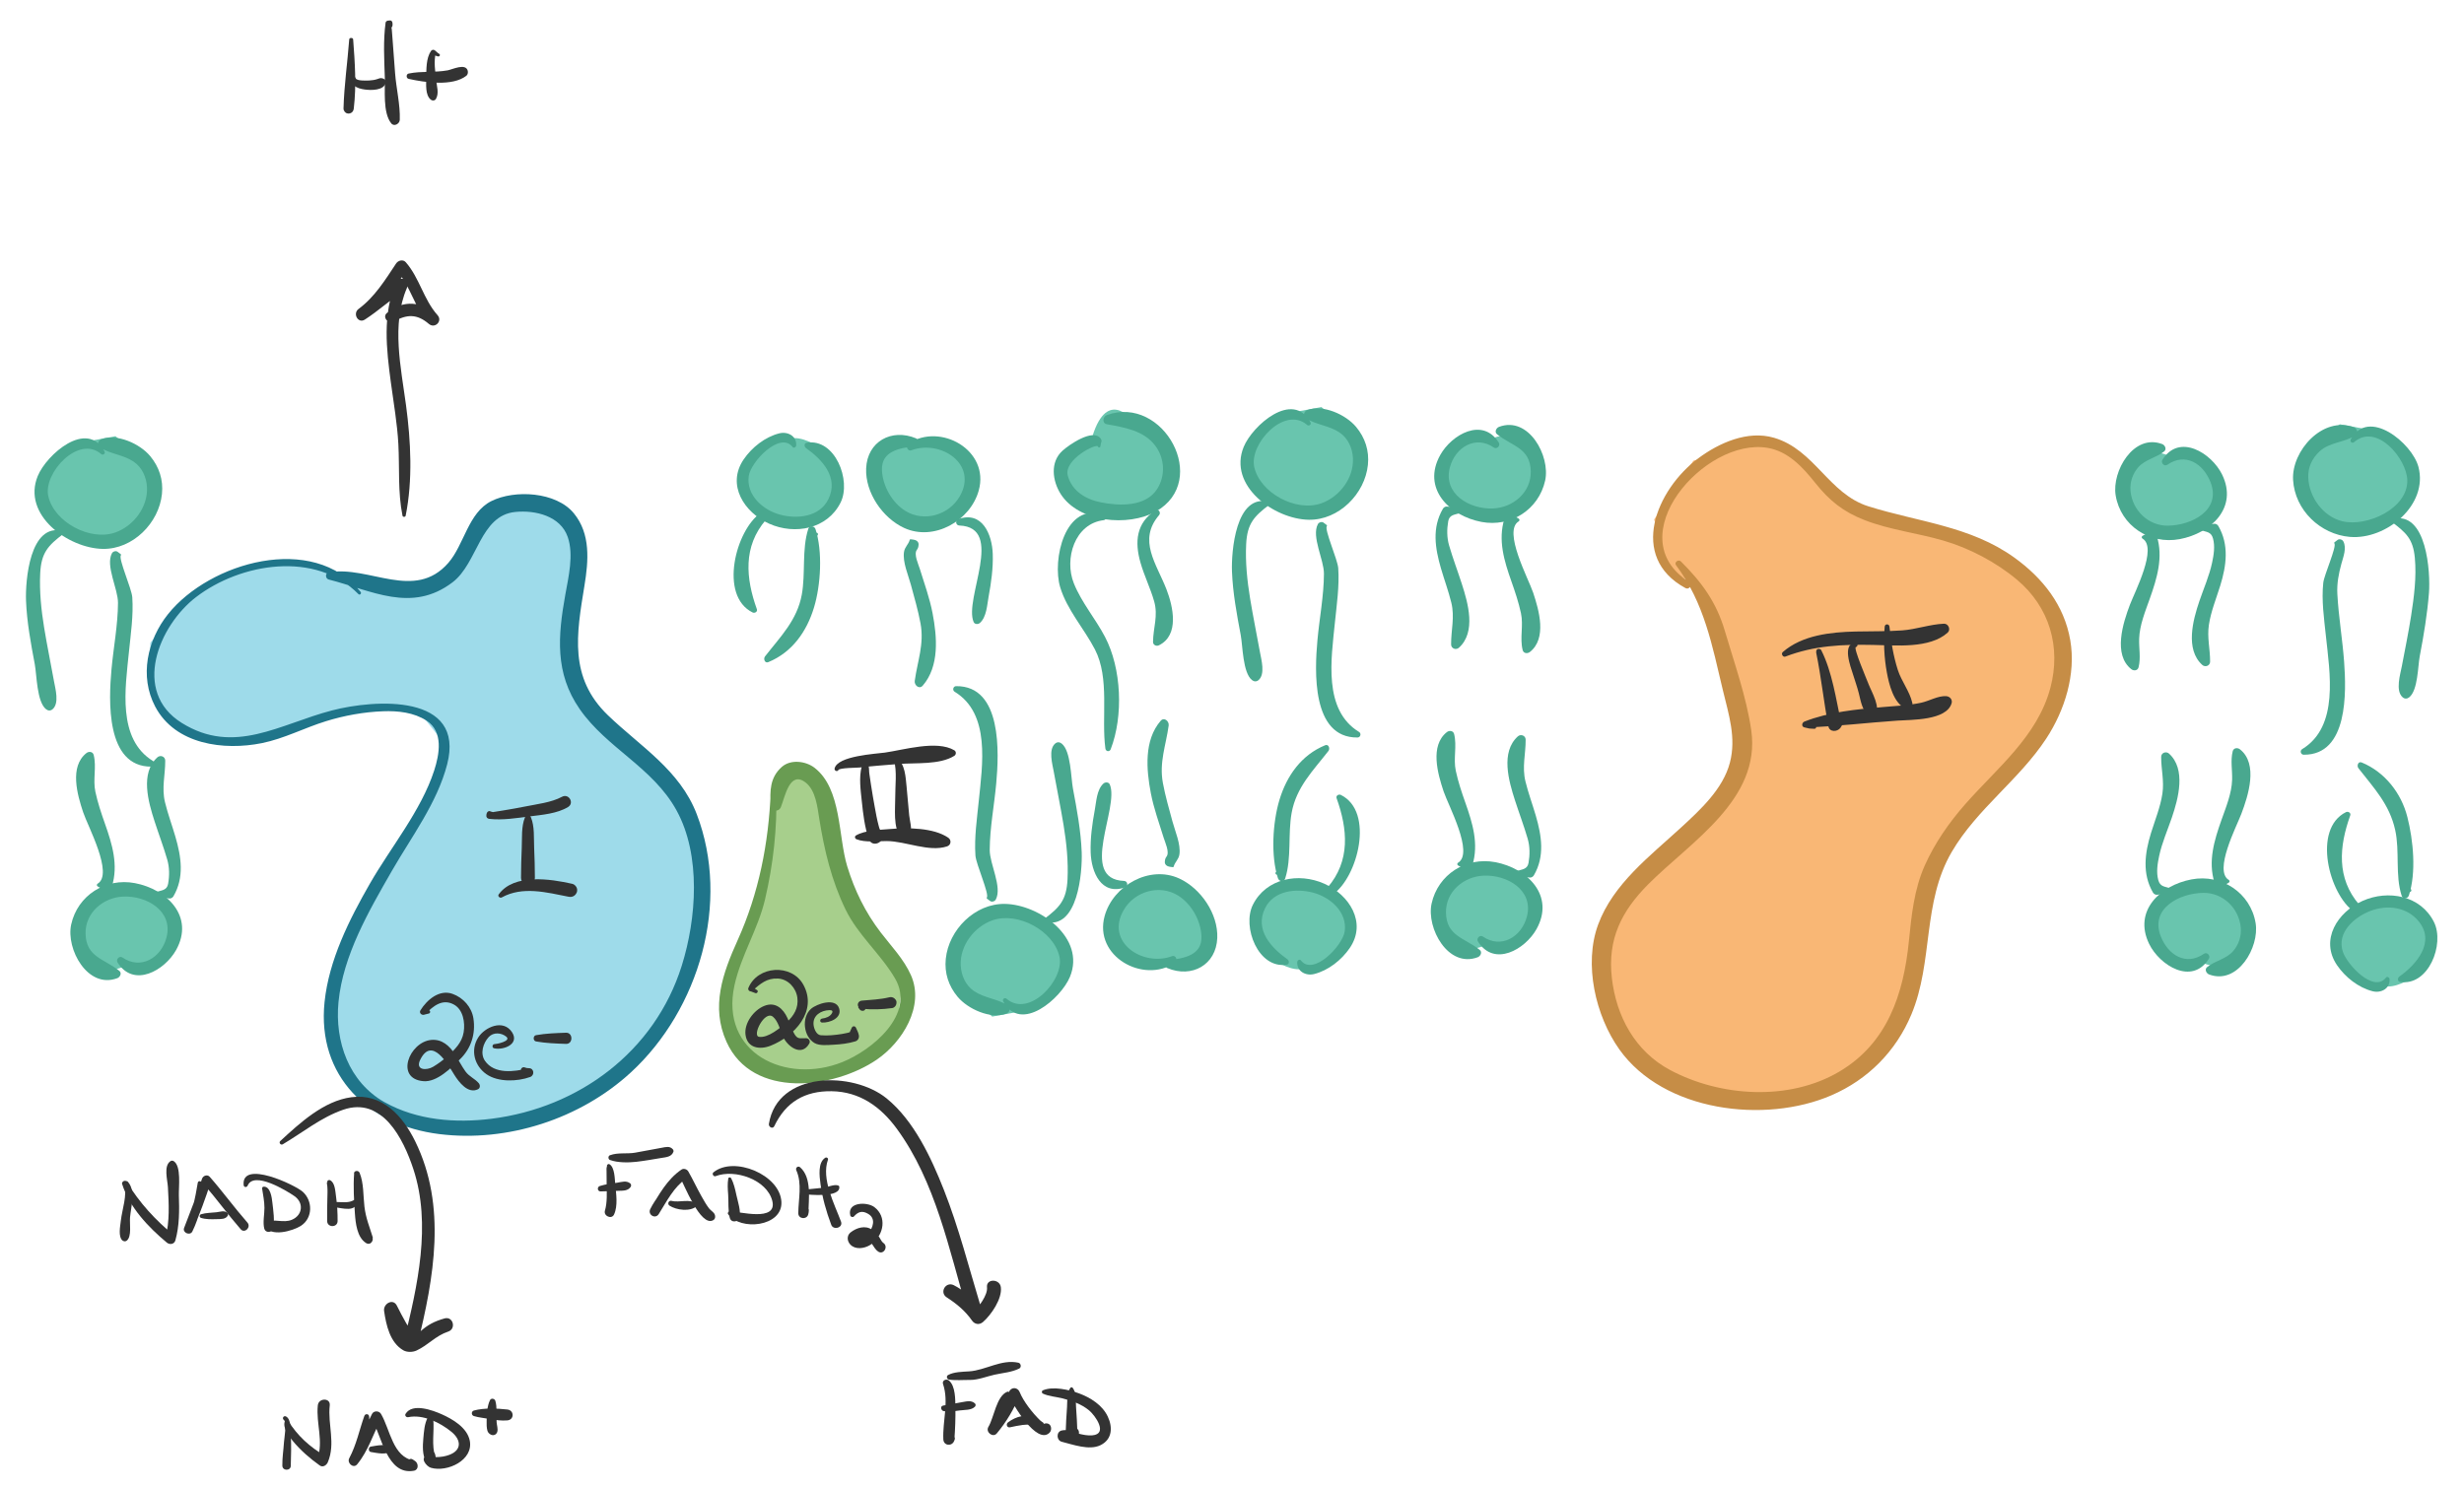 <?xml version="1.0" encoding="utf-8"?>
<!-- Generator: Adobe Illustrator 16.0.0, SVG Export Plug-In . SVG Version: 6.00 Build 0)  -->
<!DOCTYPE svg PUBLIC "-//W3C//DTD SVG 1.1//EN" "http://www.w3.org/Graphics/SVG/1.1/DTD/svg11.dtd">
<svg version="1.1" id="Layer_1" xmlns="http://www.w3.org/2000/svg" xmlns:xlink="http://www.w3.org/1999/xlink" x="0px" y="0px"
	 width="621px" height="375px" viewBox="100.5 114.5 621 375" enable-background="new 100.5 114.5 621 375" xml:space="preserve">
<g id="Fills">
</g>
<g id="Outlines">
	<g>
		<path fill="#69C5AE" d="M299.631,225.061l-5.724,1.381l-5.602,5.962v6.57l5.863,5.753l10.386,1.168l5.037-3.408l2.04-7.427
			l-5.401-8.258C306.231,226.803,302.561,224.354,299.631,225.061z"/>
		<g>
			<g>
				<path fill="#49A88F" d="M301.159,226.803c0.186-2.343-2.099-3.612-4.264-3.066c-3.569,0.899-6.899,3.531-8.96,6.551
					c-4.397,6.442,0.15,13.424,6.423,16.222c6.465,2.884,14.665,1.364,17.998-5.338c2.752-5.534-1.364-16.245-8.56-15.074
					c-0.689,0.112-0.629,1.014-0.175,1.336c4.134,2.928,8.341,7.453,5.646,12.91c-2.221,4.497-7.848,5.03-12.109,3.904
					c-4.347-1.148-8.639-4.91-7.955-9.762c0.507-3.598,7.902-11.361,11.053-7.31C300.569,227.58,301.127,227.205,301.159,226.803
					L301.159,226.803z"/>
			</g>
		</g>
		<g>
			<g>
				<path fill="#49A88F" d="M292.234,243.781c-6.299,4.268-10.611,20.881-2.056,25.104c0.524,0.259,1.309-0.171,1.074-0.825
					c-2.785-7.762-3.55-15.801,2.311-22.557C294.336,244.611,293.322,243.044,292.234,243.781L292.234,243.781z"/>
			</g>
		</g>
		<g>
			<g>
				<path fill="#49A88F" d="M306.345,248.796c-0.108-0.152-0.216-0.304-0.324-0.456c0.23-1.188-1.446-1.67-1.82-0.502
					c-1.643,5.13-0.652,11.187-1.621,16.531c-1.173,6.472-5.405,10.628-9.278,15.602c-0.451,0.58-0.064,1.802,0.834,1.433
					c6.005-2.47,9.674-7.689,11.513-13.759c1.726-5.697,2.215-14.152,0.373-19.807c-0.607,0.167-1.213,0.334-1.82,0.502
					c0.075,0.246,0.151,0.492,0.226,0.737c0.074,0.243,0.268,0.468,0.525,0.526c0.559,0.125,0.581,0.089,1.279,0.035
					C306.684,249.603,306.849,248.89,306.345,248.796L306.345,248.796z"/>
			</g>
		</g>
	</g>
	<g>
		<polygon fill="#69C5AE" points="332.813,225.972 342.29,228.465 345.726,236.103 342.29,242.777 333.174,246.767 325.593,243.309 
			320.784,236.103 323.484,227.059 		"/>
		<g>
			<g>
				<path fill="#49A88F" d="M330.214,227.992c7.329-2.725,16.877,3.505,12.163,11.634c-2.771,4.778-9.054,6.523-13.676,3.672
					c-3.39-2.091-5.774-6.341-5.922-10.294c-0.181-4.83,4.455-5.567,8.307-6.011c1.177-0.136,1.351-1.556,0.271-2.005
					c-6.137-2.556-12.29,0.779-12.564,7.604c-0.245,6.087,4.156,12.494,9.577,14.987c7.478,3.441,16.69-1.771,18.808-9.453
					c2.796-10.149-9.673-17.136-17.683-11.839C328.656,226.841,329.175,228.378,330.214,227.992L330.214,227.992z"/>
			</g>
		</g>
		<g>
			<g>
				<path fill="#49A88F" d="M342.29,246.97c11.604,0.439,1.065,18.54,3.6,24.331c0.275,0.629,1.167,0.611,1.603,0.206
					c1.678-1.559,1.774-4.488,2.163-6.594c0.653-3.535,1.165-7.167,1.047-10.767c-0.163-4.96-2.659-10.894-8.634-8.81
					C341.187,245.644,341.329,246.934,342.29,246.97L342.29,246.97z"/>
			</g>
		</g>
		<g>
			<g>
				<path fill="#49A88F" d="M329.784,250.569c-0.332,1.204-1.258,1.784-1.451,3.079c-0.379,2.542,1.089,5.852,1.745,8.276
					c0.874,3.234,1.807,6.424,2.42,9.722c0.971,5.222-0.768,9.479-1.458,14.502c-0.146,1.059,1.132,2.207,2.022,1.177
					c4.232-4.899,3.619-12.267,2.474-18.238c-0.733-3.821-2.081-7.517-3.226-11.226c-0.345-1.117-1.551-3.66-0.746-4.732
					c0.338-0.451,0.406-0.782,0.449-1.336c0.057-0.749-0.622-1.177-1.26-1.26c-0.263-0.034-0.525-0.068-0.788-0.102
					C329.884,250.419,329.804,250.496,329.784,250.569L329.784,250.569z"/>
			</g>
		</g>
	</g>
	<g>
		<path fill="#69C5AE" d="M375.497,225.596l-7.039,6.306v4.645l7.951,6.143h12.38l6.437-6.674l-1.802-10.418l-7.828-5.428
			C385.596,220.167,379.168,212.044,375.497,225.596z"/>
		<g>
			<g>
				<path fill="#49A88F" d="M377.832,227.004c0.057-0.306,0.113-0.613,0.171-0.919c0.233-0.371,0.104-0.771-0.14-1.086
					c-1.965-2.536-7.912,1.604-9.585,3.116c-3.198,2.89-2.522,7.641-0.454,10.907c4.541,7.171,17.052,8.318,23.984,4.414
					c13.789-7.766,1.894-29.469-12.357-24.309c-1.008,0.365-1.269,2.078,0,2.31c4.408,0.806,9.305,1.576,12.182,5.378
					c2.412,3.185,2.649,7.506,0.545,10.879c-2.878,4.613-9.559,4.359-14.149,3.454c-3.827-0.755-7.35-2.812-8.42-6.771
					c-1.089-4.031,7.401-8.322,7.63-7.292C377.314,227.431,377.817,227.334,377.832,227.004L377.832,227.004z"/>
			</g>
		</g>
		<g>
			<g>
				<path fill="#49A88F" d="M378.834,244.261c-10.013-3.45-13.184,11.479-11.141,18.25c1.724,5.714,6.03,10.432,8.75,15.67
					c3.795,7.312,1.592,17.151,2.646,25.004c0.103,0.762,1.048,0.927,1.337,0.181c3.24-8.375,2.74-20.383-1.44-28.341
					c-2.426-4.619-5.871-8.587-7.839-13.466c-2.493-6.185,0.205-15.064,7.503-15.936
					C379.414,245.532,379.608,244.528,378.834,244.261L378.834,244.261z"/>
			</g>
		</g>
		<g>
			<g>
				<path fill="#49A88F" d="M391.711,243.157c-4.861,3.146-5.271,7.934-3.776,13.169c0.946,3.317,2.499,6.424,3.444,9.745
					c1.047,3.679-0.238,6.618-0.281,10.228c-0.01,0.798,0.842,1.184,1.498,0.859c5.201-2.566,3.557-9.782,1.893-14.088
					c-2.502-6.471-7.293-12.38-1.861-18.725C393.159,243.724,392.473,242.664,391.711,243.157L391.711,243.157z"/>
			</g>
		</g>
	</g>
	<g>
		<path fill="#69C5AE" d="M433.541,217.113l-10.178,1.871l-7.704,8.258v7.54l7.769,7.237c0,0,8.188,2.903,10.113,1.707
			c1.924-1.197,9.092-9.158,9.092-9.158l0.782-9.006L433.541,217.113z"/>
		<g>
			<g>
				<path fill="#49A88F" d="M430.777,220.951c-4.435-8.2-14.623,0.815-16.828,6.196c-4.021,9.812,7.711,18.234,16.411,18.371
					c7.552,0.118,14.146-6.521,14.893-13.847c0.364-3.566-0.698-6.836-2.987-9.572c-2.595-3.101-8.318-5.692-12.268-4.245
					c-0.945,0.346-1.184,1.575-0.281,2.143c2.586,1.623,5.789,1.769,8.392,3.522c2.155,1.454,3.262,3.987,3.377,6.509
					c0.229,4.975-3.382,9.704-7.96,11.339c-6.368,2.274-15.457-2.6-16.921-9.147c-1.311-5.864,7.671-15.525,13.321-10.611
					C430.387,222.008,431.078,221.508,430.777,220.951L430.777,220.951z"/>
			</g>
		</g>
		<g>
			<g>
				<path fill="#49A88F" d="M420.33,241.013c-8.447-2.223-9.519,12.693-9.336,17.51c0.203,5.391,1.213,10.79,2.209,16.08
					c0.507,2.691,0.502,9.459,2.824,11.317c0.53,0.425,1.147,0.461,1.676,0c1.727-1.509,0.683-5.144,0.343-7.036
					c-0.81-4.503-1.743-8.98-2.48-13.497c-0.738-4.51-1.221-9.147-0.994-13.721c0.257-5.184,1.979-7.016,5.854-9.939
					C420.678,241.535,420.688,241.107,420.33,241.013L420.33,241.013z"/>
			</g>
		</g>
		<g>
			<g>
				<path fill="#49A88F" d="M434.872,246.85c-0.267-0.201-0.532-0.401-0.798-0.602c-0.442-0.333-1.186-0.085-1.43,0.375
					c-1.674,3.152,1.546,8.941,1.528,12.508c-0.026,5.581-1.135,11.21-1.641,16.762c-0.689,7.583-1.547,24.628,10.1,24.511
					c0.759-0.007,1.023-1.018,0.381-1.409c-9.08-5.538-6.995-18.415-6.082-27.51c0.458-4.564,1.155-9.172,0.844-13.769
					c-0.149-2.188-3.557-9.743-2.869-10.607C434.977,247.018,434.963,246.918,434.872,246.85L434.872,246.85z"/>
			</g>
		</g>
	</g>
	<g>
		<path fill="#69C5AE" d="M476.007,225.245h-6.571l-5.689,7.266l1.08,6.345l5.918,4.481l9.783,0.542l7.72-7.354l-1.741-9.018
			C486.505,227.508,485.634,221.342,476.007,225.245z"/>
		<g>
			<g>
				<path fill="#49A88F" d="M478.247,226.074c-4.077-6.527-11.9-2.022-14.764,3.12c-4.694,8.428,2.289,15.333,10.38,16.867
					c7.374,1.398,14.441-3.079,16.062-10.428c1.358-6.167-4.145-16.354-11.635-13.53c-0.692,0.261-1.203,1.28-0.489,1.854
					c3.777,3.038,8.363,3.422,8.498,9.34c0.122,5.324-4.456,9.151-9.48,9.372c-5.992,0.263-12.634-3.685-10.921-10.294
					c1.346-5.195,6.526-8.233,11.108-5.057C477.765,227.842,478.714,226.821,478.247,226.074L478.247,226.074z"/>
			</g>
		</g>
		<g>
			<g>
				<path fill="#49A88F" d="M468.63,242.875c-1.771-0.562-1.615-0.506-3.489-0.691c-0.392-0.039-0.808,0.247-0.994,0.571
					c-2.779,4.787-1.968,9.909-0.486,15.005c0.843,2.903,1.898,5.722,2.616,8.663c0.896,3.674-0.079,6.888-0.055,10.523
					c0.007,1.046,1.241,1.489,1.979,0.82c4.376-3.97,2.282-11.248,0.723-16.083c-1.045-3.239-2.252-6.406-3.204-9.676
					c-0.58-1.99-0.581-4.102-0.224-6.125c0.299-1.689,1.691-1.627,3.134-2.084C469.087,243.654,469.087,243.02,468.63,242.875
					L468.63,242.875z"/>
			</g>
		</g>
		<g>
			<g>
				<path fill="#49A88F" d="M483.264,245.241c-0.998-0.598-0.942-0.568-2.115-0.832c-0.66-0.149-1.29,0.193-1.492,0.847
					c-1.668,5.396-0.054,10.649,1.76,15.786c0.936,2.652,1.82,5.284,2.411,8.037c0.669,3.117-0.332,6.226,0.423,9.279
					c0.217,0.876,1.222,0.967,1.833,0.483c4.328-3.421,2.294-10.508,0.824-14.926c-1.172-3.522-7.712-15.563-3.644-18
					C483.517,245.764,483.517,245.393,483.264,245.241L483.264,245.241z"/>
			</g>
		</g>
	</g>
	<g>
		<path fill="#69C5AE" d="M428.979,358.703l5.725-1.383l5.602-5.962v-6.569l-5.862-5.754l-10.386-1.169l-5.039,3.409l-2.037,7.427
			l5.399,8.259C422.38,356.961,426.049,359.409,428.979,358.703z"/>
		<g>
			<g>
				<path fill="#49A88F" d="M427.451,356.961c-0.188,2.343,2.1,3.61,4.264,3.065c3.568-0.9,6.898-3.532,8.961-6.553
					c4.398-6.44-0.15-13.424-6.424-16.222c-6.465-2.885-14.665-1.364-17.998,5.338c-2.752,5.535,1.365,16.243,8.562,15.075
					c0.688-0.112,0.629-1.014,0.175-1.336c-4.134-2.93-8.342-7.454-5.646-12.912c2.222-4.496,7.849-5.028,12.108-3.903
					c4.347,1.147,8.64,4.909,7.956,9.762c-0.507,3.598-7.904,11.36-11.053,7.312C428.041,356.184,427.482,356.56,427.451,356.961
					L427.451,356.961z"/>
			</g>
		</g>
		<g>
			<g>
				<path fill="#49A88F" d="M436.377,339.982c6.299-4.27,10.609-20.883,2.056-25.105c-0.523-0.26-1.309,0.171-1.073,0.825
					c2.783,7.763,3.55,15.802-2.312,22.558C434.273,339.152,435.289,340.719,436.377,339.982L436.377,339.982z"/>
			</g>
		</g>
		<g>
			<g>
				<path fill="#49A88F" d="M422.266,334.968c0.109,0.152,0.218,0.304,0.326,0.455c-0.229,1.188,1.442,1.668,1.816,0.502
					c1.646-5.128,0.653-11.188,1.623-16.531c1.173-6.472,5.403-10.629,9.276-15.603c0.451-0.58,0.064-1.802-0.834-1.433
					c-6.004,2.47-9.674,7.69-11.512,13.759c-1.725,5.694-2.218,14.156-0.371,19.808c0.605-0.167,1.211-0.335,1.816-0.502
					c-0.074-0.245-0.148-0.491-0.226-0.736c-0.073-0.242-0.268-0.469-0.524-0.525c-0.56-0.123-0.58-0.089-1.278-0.034
					C421.928,334.162,421.762,334.874,422.266,334.968L422.266,334.968z"/>
			</g>
		</g>
	</g>
	<g>
		<polygon fill="#69C5AE" points="393.27,357.552 383.791,355.06 380.356,347.422 383.791,340.746 392.906,336.758 400.489,340.216 
			405.297,347.422 402.598,356.466 		"/>
		<g>
			<g>
				<path fill="#49A88F" d="M395.867,355.532c-7.33,2.727-16.877-3.506-12.162-11.635c2.771-4.779,9.055-6.523,13.676-3.674
					c3.392,2.093,5.774,6.343,5.922,10.295c0.183,4.83-4.455,5.567-8.307,6.013c-1.178,0.135-1.352,1.556-0.271,2.005
					c6.137,2.556,12.289-0.779,12.564-7.604c0.244-6.088-4.157-12.493-9.577-14.987c-7.479-3.44-16.691,1.771-18.808,9.454
					c-2.797,10.147,9.672,17.138,17.682,11.84C397.425,356.683,396.906,355.146,395.867,355.532L395.867,355.532z"/>
			</g>
		</g>
		<g>
			<g>
				<path fill="#49A88F" d="M383.791,336.554c-11.603-0.438-1.064-18.541-3.6-24.331c-0.275-0.629-1.167-0.61-1.603-0.206
					c-1.678,1.56-1.774,4.489-2.163,6.596c-0.652,3.534-1.165,7.166-1.047,10.767c0.163,4.959,2.658,10.895,8.633,8.811
					C384.895,337.88,384.752,336.591,383.791,336.554L383.791,336.554z"/>
			</g>
		</g>
		<g>
			<g>
				<path fill="#49A88F" d="M396.298,332.954c0.331-1.203,1.258-1.783,1.45-3.078c0.379-2.542-1.09-5.852-1.744-8.276
					c-0.875-3.233-1.808-6.424-2.42-9.722c-0.971-5.223,0.768-9.479,1.457-14.502c0.145-1.059-1.133-2.207-2.022-1.177
					c-4.231,4.899-3.619,12.267-2.474,18.236c0.733,3.821,2.082,7.519,3.227,11.228c0.344,1.116,1.551,3.659,0.745,4.731
					c-0.339,0.451-0.407,0.782-0.448,1.336c-0.058,0.748,0.621,1.179,1.26,1.261c0.262,0.034,0.525,0.067,0.787,0.103
					C396.197,333.104,396.277,333.027,396.298,332.954L396.298,332.954z"/>
			</g>
		</g>
	</g>
	<g>
		<path fill="#69C5AE" d="M350.575,370.751l10.177-1.87l7.705-8.258v-7.54l-7.77-7.238c0,0-8.187-2.9-10.112-1.704
			c-1.925,1.195-9.092,9.156-9.092,9.156l-0.783,9.007L350.575,370.751z"/>
		<g>
			<g>
				<path fill="#49A88F" d="M353.338,366.914c4.434,8.199,14.623-0.814,16.828-6.195c4.021-9.812-7.711-18.233-16.411-18.371
					c-7.552-0.119-14.145,6.521-14.893,13.848c-0.364,3.564,0.698,6.836,2.988,9.57c2.595,3.103,8.319,5.692,12.268,4.245
					c0.945-0.346,1.183-1.575,0.28-2.142c-2.585-1.624-5.789-1.771-8.39-3.522c-2.157-1.454-3.261-3.986-3.377-6.51
					c-0.229-4.975,3.381-9.704,7.96-11.339c6.369-2.274,15.458,2.602,16.92,9.148c1.311,5.863-7.671,15.523-13.322,10.61
					C353.729,365.857,353.037,366.357,353.338,366.914L353.338,366.914z"/>
			</g>
		</g>
		<g>
			<g>
				<path fill="#49A88F" d="M363.785,346.853c8.448,2.224,9.518-12.693,9.336-17.511c-0.203-5.392-1.213-10.791-2.209-16.08
					c-0.507-2.69-0.502-9.458-2.824-11.317c-0.531-0.425-1.148-0.461-1.676,0c-1.727,1.509-0.683,5.144-0.343,7.037
					c0.81,4.503,1.743,8.979,2.481,13.495c0.738,4.512,1.22,9.147,0.994,13.723c-0.258,5.184-1.98,7.016-5.854,9.939
					C363.438,346.33,363.428,346.758,363.785,346.853L363.785,346.853z"/>
			</g>
		</g>
		<g>
			<g>
				<path fill="#49A88F" d="M349.243,341.015c0.266,0.2,0.532,0.401,0.798,0.604c0.442,0.333,1.184,0.085,1.428-0.375
					c1.674-3.153-1.545-8.94-1.528-12.508c0.027-5.581,1.135-11.21,1.64-16.764c0.689-7.582,1.547-24.626-10.099-24.51
					c-0.759,0.007-1.023,1.018-0.382,1.409c9.081,5.538,6.996,18.415,6.083,27.51c-0.458,4.563-1.155,9.172-0.843,13.77
					c0.149,2.188,3.556,9.742,2.869,10.606C349.139,340.847,349.152,340.946,349.243,341.015L349.243,341.015z"/>
			</g>
		</g>
	</g>
	<g>
		<path fill="#69C5AE" d="M475.225,352.647h6.571l5.69-7.267l-1.08-6.347l-5.918-4.48l-9.783-0.543l-7.72,7.354l1.74,9.019
			C464.727,350.384,465.598,356.548,475.225,352.647z"/>
		<g>
			<g>
				<path fill="#49A88F" d="M472.984,351.816c4.076,6.526,11.899,2.021,14.764-3.119c4.694-8.429-2.289-15.332-10.38-16.866
					c-7.374-1.398-14.442,3.078-16.063,10.428c-1.357,6.167,4.145,16.354,11.635,13.531c0.691-0.261,1.202-1.279,0.488-1.854
					c-3.776-3.037-8.362-3.423-8.498-9.341c-0.121-5.323,4.456-9.149,9.482-9.371c5.991-0.264,12.634,3.686,10.921,10.293
					c-1.346,5.195-6.527,8.233-11.109,5.059C473.467,350.049,472.518,351.069,472.984,351.816L472.984,351.816z"/>
			</g>
		</g>
		<g>
			<g>
				<path fill="#49A88F" d="M482.602,335.017c1.772,0.563,1.615,0.507,3.489,0.691c0.393,0.039,0.809-0.247,0.996-0.571
					c2.777-4.787,1.965-9.909,0.485-15.006c-0.844-2.902-1.899-5.722-2.616-8.663c-0.896-3.673,0.079-6.888,0.054-10.523
					c-0.007-1.046-1.241-1.489-1.979-0.82c-4.376,3.97-2.282,11.248-0.724,16.084c1.045,3.238,2.252,6.406,3.204,9.676
					c0.58,1.99,0.581,4.103,0.225,6.125c-0.3,1.689-1.692,1.627-3.135,2.084C482.145,334.237,482.145,334.872,482.602,335.017
					L482.602,335.017z"/>
			</g>
		</g>
		<g>
			<g>
				<path fill="#49A88F" d="M467.968,332.65c0.998,0.599,0.942,0.567,2.115,0.832c0.66,0.148,1.289-0.193,1.491-0.848
					c1.669-5.396,0.054-10.648-1.759-15.787c-0.937-2.65-1.82-5.283-2.41-8.037c-0.669-3.117,0.332-6.226-0.423-9.278
					c-0.218-0.876-1.223-0.967-1.833-0.483c-4.328,3.421-2.296,10.508-0.825,14.926c1.172,3.521,7.711,15.564,3.644,18.002
					C467.715,332.128,467.715,332.499,467.968,332.65L467.968,332.65z"/>
			</g>
		</g>
	</g>
	<g>
		<path fill="#69C5AE" d="M894.559,216.677l7.039,6.306v4.645l-7.948,6.143h-12.38l-6.438-6.674l1.802-10.418l7.827-5.428
			C884.46,211.249,890.888,203.126,894.559,216.677z"/>
		<g>
			<g>
				<path fill="#49A88F" d="M892.818,218.167c0.373-1.683,2.906,0.764,3.457,1.174c1.985,1.485,3.927,2.055,4.249,4.906
					c0.463,4.091-4.104,6.787-7.373,7.721c-4.999,1.427-11.933,1.515-15.272-3.191c-2.216-3.121-1.699-7.249,0.191-10.36
					c2.589-4.259,8.051-5.078,12.533-5.897c1.27-0.232,1.01-1.944,0-2.31c-14.53-5.262-25.488,15.842-12.354,24.309
					c6.669,4.299,19.641,2.446,23.983-4.414c1.941-3.068,2.675-7.21,0.133-10.213c-1.559-1.841-8.07-6.521-10.172-3.811
					c-0.245,0.315-0.374,0.715-0.142,1.086c0.059,0.306,0.114,0.612,0.171,0.919C892.238,218.416,892.741,218.512,892.818,218.167
					L892.818,218.167z"/>
			</g>
		</g>
		<g>
			<g>
				<path fill="#49A88F" d="M891.408,236.705c6.983,0.834,9.365,8.534,7.935,14.597c-1.163,4.925-4.948,9.303-7.545,13.541
					c-4.938,8.063-5.556,20.848-2.168,29.605c0.288,0.746,1.234,0.581,1.337-0.181c0.998-7.432,0.271-14.824,1.797-22.261
					c1.307-6.356,6.815-11.095,9.098-17.092c2.009-5.278,1.744-9.979-0.888-14.962c-1.935-3.663-5.708-6.002-9.75-4.609
					C890.449,235.61,890.644,236.613,891.408,236.705L891.408,236.705z"/>
			</g>
		</g>
		<g>
			<g>
				<path fill="#49A88F" d="M877.428,235.426c5.346,6.242,0.789,12.358-1.858,18.725c-1.772,4.259-3.234,11.56,1.892,14.089
					c0.656,0.324,1.509-0.063,1.499-0.859c-0.04-3.24-1.143-5.922-0.52-9.236c0.635-3.374,2.259-6.556,3.377-9.784
					c1.878-5.42,1.685-10.786-3.473-14.122C877.583,233.746,876.896,234.805,877.428,235.426L877.428,235.426z"/>
			</g>
		</g>
	</g>
	<g>
		<path fill="#69C5AE" d="M690.191,221.453l10.177,1.871l7.704,8.257v7.54l-7.77,7.237c0,0-8.188,2.903-10.111,1.707
			c-1.927-1.197-9.094-9.158-9.094-9.158l-0.781-9.006L690.191,221.453z"/>
		<g>
			<g>
				<path fill="#49A88F" d="M693.805,225.948c5.692-4.949,13.27,4.225,13.404,9.569c0.186,7.246-10.326,11.897-16.425,10.365
					c-4.847-1.218-8.33-6.096-8.536-10.968c-0.108-2.579,0.947-4.832,2.796-6.582c2.519-2.386,6.176-2.241,8.97-3.996
					c0.903-0.567,0.664-1.796-0.279-2.143c-7.863-2.881-15.727,5.976-15.312,13.269c0.435,7.625,6.862,13.743,14.313,14.374
					c9.185,0.778,19.814-8.076,17.281-17.651c-1.576-5.959-12.624-15.104-17.063-6.894
					C692.652,225.848,693.345,226.348,693.805,225.948L693.805,225.948z"/>
			</g>
		</g>
		<g>
			<g>
				<path fill="#49A88F" d="M703.308,246.067c3.58,2.703,5.354,4.25,5.802,9.044c0.453,4.838-0.201,9.843-0.941,14.616
					c-0.658,4.245-1.533,8.457-2.33,12.677c-0.383,2.024-1.687,6.216,0.19,7.856c0.527,0.461,1.145,0.425,1.676,0
					c2.188-1.751,2.162-7.838,2.644-10.365c1.013-5.299,1.905-10.611,2.325-15.994c0.381-4.879-0.479-20.863-9.271-18.549
					C703.044,245.447,703.054,245.875,703.308,246.067L703.308,246.067z"/>
			</g>
		</g>
		<g>
			<g>
				<path fill="#49A88F" d="M688.825,251.447c0.656,0.825-2.583,7.97-2.794,9.967c-0.471,4.427,0.192,8.928,0.656,13.328
					c0.979,9.301,3.378,22.89-5.972,28.591c-0.642,0.392-0.377,1.402,0.382,1.409c11.27,0.113,10.736-15.926,10.191-23.397
					c-0.417-5.715-1.4-11.383-1.708-17.105c-0.144-2.665,0.327-5.096,1.027-7.657c0.468-1.714,1.375-3.927,0.477-5.621
					c-0.244-0.46-0.986-0.708-1.429-0.375c-0.268,0.201-0.532,0.401-0.799,0.602C688.769,251.258,688.755,251.358,688.825,251.447
					L688.825,251.447z"/>
			</g>
		</g>
	</g>
	<g>
		<path fill="#69C5AE" d="M647.725,229.585h6.571l5.69,7.266l-1.08,6.345l-5.918,4.481l-9.783,0.542l-7.72-7.354l1.74-9.018
			C637.227,231.848,638.098,225.683,647.725,229.585z"/>
		<g>
			<g>
				<path fill="#49A88F" d="M646.726,231.656c4.531-3.142,9.042-0.359,10.905,4.425c2.733,7.02-4.745,10.84-10.717,10.926
					c-4.987,0.072-9.028-3.897-9.462-8.763c-0.191-2.153,0.511-4.279,1.913-5.911c1.742-2.028,4.533-2.405,6.563-4.038
					c0.715-0.574,0.203-1.593-0.488-1.854c-7.236-2.728-12.727,6.881-11.733,12.925c1.259,7.663,8.597,12.467,16.161,11.033
					c7.852-1.489,14.741-7.913,10.672-16.268c-2.64-5.42-10.812-10.514-15.056-3.719
					C645.018,231.162,645.967,232.182,646.726,231.656L646.726,231.656z"/>
			</g>
		</g>
		<g>
			<g>
				<path fill="#49A88F" d="M655.102,248.139c1.581,0.501,2.661,0.384,3.135,2.084c0.551,1.981,0.193,4.167-0.225,6.125
					c-0.704,3.296-2.121,6.493-3.204,9.676c-1.629,4.792-3.61,12.152,0.724,16.083c0.737,0.669,1.973,0.226,1.979-0.82
					c0.021-3.171-0.794-6.067-0.305-9.28c0.515-3.39,1.854-6.648,2.867-9.906c1.563-5.036,2.259-10.277-0.485-15.005
					c-0.188-0.325-0.604-0.61-0.996-0.571c-1.874,0.186-1.717,0.13-3.489,0.691C654.645,247.36,654.645,247.995,655.102,248.139
					L655.102,248.139z"/>
			</g>
		</g>
		<g>
			<g>
				<path fill="#49A88F" d="M640.468,250.256c3.854,2.31-1.907,13.364-3.164,16.675c-1.744,4.592-4.301,12.58,0.347,16.252
					c0.61,0.483,1.615,0.393,1.833-0.484c0.586-2.37,0.074-4.741,0.146-7.167c0.102-3.452,1.551-6.938,2.688-10.148
					c1.815-5.134,3.428-10.395,1.759-15.787c-0.202-0.654-0.831-0.996-1.491-0.847c-1.173,0.264-1.117,0.234-2.115,0.832
					C640.215,249.733,640.215,250.104,640.468,250.256L640.468,250.256z"/>
			</g>
		</g>
	</g>
	<g>
		<path fill="#69C5AE" d="M701.211,363.044l-5.724-1.384l-5.603-5.961v-6.569l5.863-5.754l10.386-1.169l5.038,3.409l2.038,7.427
			l-5.4,8.259C707.811,361.302,704.142,363.749,701.211,363.044z"/>
		<g>
			<g>
				<path fill="#49A88F" d="M701.836,360.928c-3.075,3.953-9.752-3.224-10.852-6.469c-1.657-4.89,2.879-8.798,6.94-10.344
					c4.261-1.622,9.165-1.011,12.14,2.608c4.329,5.273-0.566,10.901-4.863,13.946c-0.454,0.322-0.516,1.225,0.175,1.336
					c7.195,1.168,11.313-9.54,8.561-15.075c-3.333-6.701-11.532-8.224-17.999-5.34c-6.271,2.798-10.819,9.782-6.423,16.225
					c2.063,3.02,5.394,5.649,8.961,6.551c2.164,0.545,4.45-0.722,4.265-3.064C702.707,360.9,702.149,360.524,701.836,360.928
					L701.836,360.928z"/>
			</g>
		</g>
		<g>
			<g>
				<path fill="#49A88F" d="M695.143,342.601c-5.859-6.756-5.096-14.796-2.311-22.558c0.234-0.654-0.55-1.084-1.074-0.825
					c-8.554,4.224-4.242,20.838,2.057,25.105C694.901,345.06,695.917,343.493,695.143,342.601L695.143,342.601z"/>
			</g>
		</g>
		<g>
			<g>
				<path fill="#49A88F" d="M707.811,338.467c-0.697-0.055-0.72-0.089-1.277,0.034c-0.258,0.057-0.452,0.283-0.526,0.525
					c-0.074,0.246-0.148,0.49-0.224,0.736c0.604,0.167,1.211,0.333,1.815,0.5c1.915-5.852,1.127-13.896-0.371-19.807
					c-1.533-6.056-5.706-11.371-11.513-13.758c-0.896-0.369-1.285,0.853-0.834,1.433c3.963,5.088,7.839,9.104,9.278,15.603
					c1.189,5.37-0.048,11.337,1.623,16.529c0.375,1.166,2.044,0.687,1.815-0.5c0.108-0.151,0.217-0.304,0.326-0.455
					C708.429,339.215,708.264,338.503,707.811,338.467L707.811,338.467z"/>
			</g>
		</g>
	</g>
	<g>
		<polygon fill="#69C5AE" points="883.247,348.632 892.725,346.14 896.159,338.502 892.725,331.828 883.609,327.839 
			876.026,331.296 871.219,338.502 873.919,347.548 		"/>
		<g>
			<g>
				<path fill="#49A88F" d="M879.93,348.318c7.863,5.2,19.627-1.183,17.818-11.092c-1.45-7.948-10.924-13.502-18.475-10.399
					c-5.777,2.372-9.793,8.603-10.047,14.772c-0.289,7.073,6.471,10.556,12.564,8.017c1.079-0.449,0.905-1.87-0.271-2.005
					c-3.753-0.434-8.106-1.039-8.307-5.6c-0.175-3.981,2.382-8.169,5.528-10.442c4.513-3.265,9.733-1.445,13.278,2.342
					c2.861,3.058,2.563,7.46-0.089,10.471c-2.891,3.281-7.381,3.685-11.283,2.231C879.609,346.227,879.091,347.764,879.93,348.318
					L879.93,348.318z"/>
			</g>
		</g>
		<g>
			<g>
				<path fill="#49A88F" d="M892.504,329.268c5.662,1.977,8.062-3.181,8.572-7.922c0.385-3.555-0.251-7.253-0.828-10.755
					c-0.381-2.304-0.486-5.788-2.321-7.492c-0.436-0.405-1.327-0.423-1.604,0.206c-2.534,5.79,8.004,23.89-3.6,24.329
					C891.764,327.67,891.621,328.96,892.504,329.268L892.504,329.268z"/>
			</g>
		</g>
		<g>
			<g>
				<path fill="#49A88F" d="M880.4,324.175c0.263-0.034,0.524-0.067,0.788-0.103c0.638-0.082,1.315-0.513,1.26-1.261
					c-0.141-1.83-0.763-2.28-0.162-4.483c1.021-3.754,2.337-7.414,3.312-11.185c1.621-6.267,2.408-14.646-2.101-19.865
					c-0.89-1.03-2.167,0.118-2.022,1.177c0.55,3.997,1.904,7.516,1.776,11.662c-0.132,4.272-1.625,8.479-2.738,12.563
					c-0.671,2.459-1.797,5.313-1.797,7.891c0,1.529,1.134,2.125,1.502,3.464C880.238,324.108,880.318,324.185,880.4,324.175
					L880.4,324.175z"/>
			</g>
		</g>
	</g>
	<g>
		<path fill="#69C5AE" d="M654.966,356.987h-6.571l-5.689-7.267l1.081-6.346l5.917-4.48l9.783-0.545l7.72,7.354l-1.741,9.019
			C665.464,354.723,664.593,360.889,654.966,356.987z"/>
		<g>
			<g>
				<path fill="#49A88F" d="M655.965,354.916c-4.532,3.141-9.042,0.355-10.905-4.427c-2.732-7.021,4.746-10.838,10.718-10.925
					c4.986-0.072,9.027,3.896,9.462,8.762c0.191,2.152-0.511,4.277-1.913,5.911c-1.742,2.027-4.533,2.404-6.564,4.039
					c-0.714,0.573-0.203,1.593,0.489,1.854c7.237,2.728,12.727-6.882,11.733-12.927c-1.259-7.664-8.598-12.467-16.16-11.032
					c-7.853,1.49-14.742,7.911-10.673,16.267c2.64,5.42,10.811,10.516,15.056,3.721C657.673,355.41,656.724,354.39,655.965,354.916
					L655.965,354.916z"/>
			</g>
		</g>
		<g>
			<g>
				<path fill="#49A88F" d="M647.589,338.434c-1.581-0.501-2.661-0.385-3.134-2.084c-0.551-1.98-0.194-4.168,0.224-6.125
					c0.704-3.297,2.121-6.492,3.204-9.677c1.629-4.791,3.611-12.151-0.723-16.083c-0.738-0.669-1.974-0.226-1.979,0.82
					c-0.021,3.171,0.793,6.065,0.306,9.279c-0.516,3.39-1.855,6.647-2.867,9.905c-1.563,5.037-2.259,10.278,0.484,15.007
					c0.188,0.324,0.604,0.61,0.996,0.571c1.874-0.186,1.717-0.13,3.489-0.69C648.046,339.213,648.046,338.578,647.589,338.434
					L647.589,338.434z"/>
			</g>
		</g>
		<g>
			<g>
				<path fill="#49A88F" d="M662.223,336.315c-3.854-2.312,1.907-13.363,3.165-16.676c1.744-4.592,4.3-12.58-0.347-16.252
					c-0.611-0.483-1.616-0.393-1.833,0.484c-0.586,2.37-0.075,4.741-0.146,7.168c-0.102,3.452-1.552,6.938-2.688,10.148
					c-1.816,5.134-3.428,10.395-1.759,15.785c0.202,0.653,0.831,0.996,1.491,0.848c1.173-0.265,1.116-0.233,2.114-0.832
					C662.476,336.838,662.476,336.467,662.223,336.315L662.223,336.315z"/>
			</g>
		</g>
	</g>
	<g>
		<path fill="#69C5AE" d="M129.604,224.458l-10.178,1.871l-7.704,8.258v7.54l7.769,7.237c0,0,8.188,2.903,10.113,1.707
			c1.925-1.197,9.092-9.158,9.092-9.158l0.783-9.006L129.604,224.458z"/>
		<g>
			<g>
				<path fill="#49A88F" d="M126.841,228.295c-4.433-8.2-14.622,0.815-16.828,6.196c-4.022,9.812,7.711,18.234,16.411,18.371
					c7.552,0.118,14.145-6.521,14.893-13.847c0.364-3.566-0.698-6.836-2.988-9.572c-2.595-3.101-8.319-5.692-12.268-4.245
					c-0.945,0.346-1.183,1.575-0.28,2.143c2.585,1.623,5.789,1.769,8.391,3.522c2.156,1.454,3.261,3.987,3.377,6.509
					c0.229,4.975-3.382,9.704-7.96,11.339c-6.369,2.274-15.458-2.6-16.92-9.147c-1.31-5.864,7.67-15.525,13.322-10.611
					C126.45,229.353,127.142,228.853,126.841,228.295L126.841,228.295z"/>
			</g>
		</g>
		<g>
			<g>
				<path fill="#49A88F" d="M116.394,248.357c-8.448-2.223-9.518,12.693-9.336,17.51c0.204,5.391,1.213,10.79,2.209,16.08
					c0.507,2.691,0.503,9.459,2.825,11.317c0.531,0.425,1.148,0.461,1.676,0c1.726-1.509,0.683-5.144,0.342-7.036
					c-0.809-4.503-1.743-8.98-2.481-13.496c-0.738-4.511-1.22-9.148-0.994-13.721c0.257-5.184,1.98-7.016,5.853-9.939
					C116.742,248.88,116.751,248.452,116.394,248.357L116.394,248.357z"/>
			</g>
		</g>
		<g>
			<g>
				<path fill="#49A88F" d="M130.936,254.194c-0.266-0.201-0.532-0.401-0.798-0.602c-0.442-0.334-1.184-0.085-1.428,0.375
					c-1.674,3.152,1.545,8.941,1.528,12.508c-0.026,5.581-1.135,11.21-1.64,16.762c-0.689,7.583-1.547,24.627,10.099,24.511
					c0.759-0.007,1.023-1.018,0.382-1.409c-9.081-5.539-6.996-18.416-6.083-27.511c0.458-4.563,1.155-9.172,0.843-13.768
					c-0.149-2.188-3.556-9.743-2.869-10.607C131.041,254.363,131.027,254.263,130.936,254.194L130.936,254.194z"/>
			</g>
		</g>
	</g>
	<g>
		<path fill="#69C5AE" d="M132.358,357.925h6.571l5.691-7.266l-1.081-6.347l-5.917-4.479l-9.783-0.544l-7.72,7.354l1.741,9.019
			C121.859,355.661,122.73,361.826,132.358,357.925z"/>
		<g>
			<g>
				<path fill="#49A88F" d="M130.117,357.095c4.077,6.527,11.9,2.022,14.765-3.12c4.693-8.428-2.29-15.331-10.381-16.864
					c-7.373-1.398-14.442,3.078-16.061,10.428c-1.358,6.166,4.144,16.354,11.634,13.53c0.692-0.262,1.203-1.279,0.489-1.854
					c-3.777-3.038-8.363-3.422-8.498-9.34c-0.122-5.325,4.456-9.151,9.482-9.371c5.991-0.264,12.633,3.686,10.921,10.293
					c-1.346,5.194-6.527,8.233-11.109,5.059C130.601,355.327,129.651,356.348,130.117,357.095L130.117,357.095z"/>
			</g>
		</g>
		<g>
			<g>
				<path fill="#49A88F" d="M139.734,340.295c1.772,0.563,1.615,0.506,3.49,0.691c0.392,0.039,0.808-0.247,0.996-0.571
					c2.778-4.787,1.966-9.909,0.486-15.006c-0.843-2.903-1.899-5.722-2.616-8.663c-0.896-3.674,0.079-6.888,0.054-10.523
					c-0.007-1.046-1.242-1.489-1.979-0.82c-4.376,3.97-2.282,11.249-0.723,16.083c1.044,3.238,2.251,6.405,3.204,9.677
					c0.58,1.99,0.581,4.102,0.224,6.125c-0.298,1.688-1.693,1.627-3.134,2.084C139.278,339.516,139.278,340.15,139.734,340.295
					L139.734,340.295z"/>
			</g>
		</g>
		<g>
			<g>
				<path fill="#49A88F" d="M125.102,337.928c0.998,0.6,0.943,0.568,2.115,0.832c0.66,0.149,1.29-0.192,1.492-0.847
					c1.669-5.396,0.053-10.649-1.759-15.787c-0.936-2.651-1.82-5.284-2.411-8.036c-0.668-3.118,0.333-6.226-0.423-9.278
					c-0.216-0.877-1.221-0.968-1.833-0.484c-4.329,3.421-2.295,10.508-0.825,14.925c1.171,3.522,7.711,15.564,3.644,18.002
					C124.849,337.405,124.849,337.776,125.102,337.928L125.102,337.928z"/>
			</g>
		</g>
	</g>
	<g>
		<path fill="#69C5AE" d="M973.875,333.227l-3.548-0.856l-3.474-3.695v-4.072l3.636-3.565l6.438-0.726l3.123,2.113l1.265,4.604
			l-3.349,5.119C977.966,332.146,975.691,333.664,973.875,333.227z"/>
		<g>
			<g>
				<path fill="#49A88F" d="M974.262,331.914c-1.905,2.453-6.044-1.996-6.727-4.008c-1.026-3.031,1.786-5.453,4.303-6.412
					c2.643-1.006,5.682-0.627,7.524,1.617c2.685,3.268-0.352,6.758-3.015,8.645c-0.281,0.199-0.318,0.758,0.108,0.828
					c4.46,0.725,7.012-5.914,5.306-9.344c-2.064-4.156-7.147-5.099-11.155-3.312c-3.889,1.734-6.708,6.063-3.981,10.058
					c1.278,1.871,3.342,3.502,5.555,4.061c1.342,0.338,2.758-0.449,2.644-1.899C974.803,331.898,974.456,331.664,974.262,331.914
					L974.262,331.914z"/>
			</g>
		</g>
		<g>
			<g>
				<path fill="#49A88F" d="M970.113,320.555c-3.633-4.188-3.158-9.17-1.434-13.981c0.146-0.406-0.34-0.672-0.665-0.513
					c-5.303,2.617-2.63,12.916,1.274,15.563C969.964,322.08,970.593,321.107,970.113,320.555L970.113,320.555z"/>
			</g>
		</g>
		<g>
			<g>
				<path fill="#49A88F" d="M977.966,317.992c-0.202-0.019-0.405-0.035-0.606-0.051c-0.128-0.013-0.295,0.082-0.35,0.198
					c-0.08,0.175-0.159,0.347-0.238,0.521c0.354,0.147,0.706,0.297,1.06,0.445c1.964-7.222,0.213-17.424-7.234-20.75
					c-0.562-0.252-1.03,0.354-0.645,0.834c2.55,3.154,4.91,5.793,5.79,9.867c0.714,3.308,0.106,6.795,0.972,10.05
					c0.196,0.741,1.225,0.411,1.117-0.31c0.069-0.094,0.138-0.188,0.206-0.283C978.318,318.404,978.271,318.018,977.966,317.992
					L977.966,317.992z"/>
			</g>
		</g>
	</g>
	<g>
		<polygon fill="#69C5AE" points="994.443,332.662 1000.317,331.117 1002.448,326.383 1000.317,322.244 994.667,319.771 
			989.968,321.916 986.987,326.383 988.661,331.988 		"/>
		<g>
			<g>
				<path fill="#49A88F" d="M992.387,332.467c4.874,3.224,12.167-0.731,11.045-6.875c-0.898-4.928-6.771-8.369-11.45-6.447
					c-3.581,1.472-6.07,5.332-6.228,9.158c-0.18,4.386,4.01,6.543,7.787,4.97c0.67-0.279,0.563-1.158-0.168-1.242
					c-2.326-0.271-5.025-0.646-5.148-3.472c-0.107-2.469,1.478-5.063,3.428-6.475c2.798-2.021,6.032-0.895,8.229,1.453
					c1.773,1.895,1.59,4.623-0.055,6.488c-1.792,2.034-4.575,2.282-6.995,1.385C992.188,331.17,991.867,332.123,992.387,332.467
					L992.387,332.467z"/>
			</g>
		</g>
		<g>
			<g>
				<path fill="#49A88F" d="M1000.181,320.658c3.512,1.225,4.998-1.972,5.315-4.91c0.237-2.205-0.156-4.496-0.515-6.668
					c-0.235-1.428-0.302-3.588-1.438-4.645c-0.271-0.25-0.823-0.262-0.994,0.129c-1.57,3.59,4.963,14.809-2.23,15.083
					C999.722,319.668,999.634,320.469,1000.181,320.658L1000.181,320.658z"/>
			</g>
		</g>
		<g>
			<g>
				<path fill="#49A88F" d="M992.679,317.5c0.155,0.008,0.313,0.014,0.468,0.02c0.422,0.021,0.746-0.356,0.759-0.758
					c0.021-0.696-0.462-1.184-0.324-1.908c0.521-2.721,1.658-5.366,2.354-8.053c1.025-3.955,1.266-8.594-1.221-12.018
					c-0.501-0.691-1.536-0.281-1.371,0.578c0.643,3.326,1.352,6.066,0.814,9.496c-0.358,2.301-1.15,4.557-1.755,6.801
					c-0.743,2.76-0.619,3.438,0.162,5.756C992.583,317.467,992.624,317.498,992.679,317.5L992.679,317.5z"/>
			</g>
		</g>
	</g>
	<g>
		<path fill="#69C5AE" d="M1020.901,332.895l-4.363-3.907v-2.879l4.93-3.81h7.674l3.989,4.14l-1.116,6.456l-4.854,3.365
			C1027.161,336.26,1023.178,341.295,1020.901,332.895z"/>
		<g>
			<g>
				<path fill="#49A88F" d="M1021.98,331.973c-0.231,1.041-1.803-0.475-2.144-0.729c-1.231-0.92-2.434-1.273-2.634-3.041
					c-0.287-2.537,2.545-4.207,4.571-4.785c3.1-0.885,7.396-0.939,9.467,1.977c1.373,1.937,1.053,4.494-0.119,6.423
					c-1.605,2.641-4.991,3.147-7.771,3.655c-0.786,0.146-0.625,1.205,0,1.433c9.007,3.262,15.802-9.82,7.66-15.068
					c-4.134-2.666-12.175-1.516-14.867,2.736c-1.203,1.901-1.657,4.469-0.083,6.33c0.966,1.141,5.006,4.043,6.307,2.362
					c0.15-0.196,0.23-0.442,0.087-0.674c-0.036-0.188-0.071-0.381-0.106-0.57C1022.34,331.816,1022.027,331.758,1021.98,331.973
					L1021.98,331.973z"/>
			</g>
		</g>
		<g>
			<g>
				<path fill="#49A88F" d="M1022.856,320.48c-6.979-0.931-5.404-8.863-3.188-12.8c1.345-2.387,2.992-4.541,4.185-7.021
					c2.155-4.486,1.627-11.42,0.104-15.973c-0.157-0.468-0.784-0.357-0.829,0.112c-0.552,5.714,0.414,11.847-2.499,17.079
					c-1.836,3.299-4.113,6.076-4.999,9.818c-1.046,4.418,2.227,10.944,7.341,9.627
					C1023.479,321.193,1023.305,320.541,1022.856,320.48L1022.856,320.48z"/>
			</g>
		</g>
		<g>
			<g>
				<path fill="#49A88F" d="M1031.52,321.273c-3.459-4.152-0.139-8.211,1.462-12.41c0.981-2.58,1.315-6.434-1.48-7.93
					c-0.401-0.215-0.938,0.049-0.929,0.533c0.037,2.084,0.699,3.811,0.271,5.951c-0.432,2.156-1.493,4.195-2.185,6.275
					c-1.086,3.274-0.689,6.327,2.294,8.315C1031.424,322.324,1031.84,321.658,1031.52,321.273L1031.52,321.273z"/>
			</g>
		</g>
	</g>
	<g>
		<path fill="#69C5AE" d="M1056.881,338.152l-6.309-1.158l-4.775-5.119v-4.674l4.815-4.486c0,0,5.074-1.799,6.269-1.057
			c1.193,0.74,5.636,5.676,5.636,5.676l0.485,5.582L1056.881,338.152z"/>
		<g>
			<g>
				<path fill="#49A88F" d="M1054.641,335.367c-3.527,3.067-8.225-2.619-8.309-5.933c-0.115-4.491,6.401-7.375,10.181-6.426
					c3.005,0.756,5.164,3.779,5.292,6.799c0.067,1.601-0.588,2.994-1.732,4.08c-1.563,1.479-3.828,1.39-5.561,2.478
					c-0.561,0.352-0.412,1.112,0.173,1.328c4.875,1.787,9.748-3.703,9.491-8.226c-0.269-4.727-4.254-8.518-8.872-8.908
					c-5.692-0.481-12.282,5.007-10.713,10.941c0.979,3.693,7.825,9.361,10.577,4.271
					C1055.354,335.43,1054.926,335.119,1054.641,335.367L1054.641,335.367z"/>
			</g>
		</g>
		<g>
			<g>
				<path fill="#49A88F" d="M1048.75,322.896c-5.125-3.453-3.782-9.878-2.905-15.32c0.46-2.848,3.085-9.248,1.334-11.926
					c-0.325-0.498-0.934-0.443-1.268,0c-1.342,1.775-1.316,5.178-1.718,7.297c-0.653,3.447-1.203,6.934-1.315,10.445
					c-0.106,3.38,0.905,10.673,5.814,9.945C1048.919,323.305,1048.903,322.998,1048.75,322.896L1048.75,322.896z"/>
			</g>
		</g>
		<g>
			<g>
				<path fill="#49A88F" d="M1057.753,319.605c-0.351-1.763,1.52-4.365,1.706-6.224c0.26-2.58-0.082-5.184-0.353-7.75
					c-0.618-5.848-2.286-14.635,3.646-18.234c0.386-0.234,0.243-0.894-0.236-0.873c-6.257,0.262-6.598,7.971-6.435,12.639
					c0.132,3.77,0.742,7.518,1.098,11.27c0.298,3.132-0.984,5.813-1.083,8.855c-0.019,0.6,0.686,0.98,1.188,0.682
					c0.141-0.084,0.281-0.168,0.422-0.25C1057.748,319.695,1057.763,319.65,1057.753,319.605L1057.753,319.605z"/>
			</g>
		</g>
	</g>
	<g>
		<path fill="#69C5AE" d="M1083.204,333.113h-4.073l-3.527-4.504l0.671-3.935l3.668-2.776l6.063-0.339l4.785,4.56l-1.079,5.59
			C1089.712,331.709,1089.172,335.531,1083.204,333.113z"/>
		<g>
			<g>
				<path fill="#49A88F" d="M1083.823,331.828c-2.81,1.947-5.604,0.223-6.759-2.742c-1.695-4.352,2.939-6.721,6.643-6.773
					c3.091-0.045,5.596,2.416,5.864,5.433c0.118,1.336-0.316,2.652-1.187,3.664c-1.08,1.258-2.811,1.49-4.068,2.504
					c-0.442,0.354-0.127,0.986,0.304,1.147c4.484,1.691,7.889-4.266,7.272-8.012c-0.779-4.75-5.329-7.729-10.018-6.84
					c-4.867,0.924-9.138,4.904-6.615,10.084c1.636,3.359,6.701,6.518,9.332,2.305
					C1084.883,332.135,1084.294,331.502,1083.823,331.828L1083.823,331.828z"/>
			</g>
		</g>
		<g>
			<g>
				<path fill="#49A88F" d="M1078.632,321.611c-4.374-1.388-0.864-8.027,0.183-11.086c1.077-3.152,2.1-7.299-0.448-9.969
					c-0.427-0.447-1.247-0.117-1.228,0.508c0.065,1.971,0.475,3.76,0.189,5.752c-0.299,2.096-1.146,4.133-1.777,6.141
					c-0.995,3.154-1.352,6.332,0.301,9.301c0.112,0.203,0.379,0.379,0.617,0.355c1.162-0.115,1.064-0.082,2.163-0.431
					C1078.915,322.094,1078.915,321.701,1078.632,321.611L1078.632,321.611z"/>
			</g>
		</g>
		<g>
			<g>
				<path fill="#49A88F" d="M1087.702,320.299c-4.077-2.442,6.838-15.504,1.747-20.41c-0.336-0.324-1.049-0.227-1.137,0.301
					c-0.25,1.52-0.06,2.955-0.094,4.486c-0.046,2.008-0.898,4.072-1.555,5.941c-1.174,3.352-2.191,6.563-1.198,10.092
					c0.114,0.408,0.523,0.615,0.925,0.525c0.728-0.164,0.692-0.146,1.312-0.519C1087.859,320.623,1087.859,320.393,1087.702,320.299
					L1087.702,320.299z"/>
			</g>
		</g>
	</g>
	<g>
		<path fill="#69C5AE" d="M1050.05,250.387l3.548,0.856l3.474,3.696v4.073l-3.636,3.566l-6.438,0.724l-3.123-2.113l-1.264-4.604
			l3.348-5.119C1045.959,251.467,1048.233,249.948,1050.05,250.387z"/>
		<g>
			<g>
				<path fill="#49A88F" d="M1049.663,251.699c1.906-2.452,6.044,1.997,6.727,4.009c1.026,3.031-1.786,5.453-4.303,6.412
					c-2.642,1.005-5.682,0.626-7.524-1.618c-2.685-3.268,0.352-6.757,3.015-8.644c0.282-0.2,0.319-0.759-0.108-0.828
					c-4.46-0.726-7.012,5.913-5.306,9.344c2.064,4.155,7.147,5.097,11.156,3.309c3.888-1.734,6.708-6.063,3.98-10.055
					c-1.278-1.872-3.342-3.503-5.555-4.061c-1.343-0.338-2.759,0.448-2.644,1.9C1049.122,251.715,1049.469,251.949,1049.663,251.699
					L1049.663,251.699z"/>
			</g>
		</g>
		<g>
			<g>
				<path fill="#49A88F" d="M1053.813,263.058c3.633,4.188,3.157,9.171,1.433,13.982c-0.146,0.406,0.34,0.672,0.665,0.512
					c5.303-2.618,2.63-12.916-1.274-15.562C1053.961,261.534,1053.332,262.505,1053.813,263.058L1053.813,263.058z"/>
			</g>
		</g>
		<g>
			<g>
				<path fill="#49A88F" d="M1045.959,265.621c0.202,0.017,0.405,0.034,0.607,0.051c0.128,0.011,0.295-0.082,0.349-0.2
					c0.08-0.173,0.159-0.346,0.239-0.519c-0.354-0.149-0.707-0.298-1.062-0.447c-1.963,7.222-0.212,17.425,7.235,20.751
					c0.562,0.25,1.031-0.355,0.645-0.834c-2.55-3.155-4.91-5.794-5.79-9.867c-0.714-3.307-0.106-6.795-0.971-10.05
					c-0.197-0.741-1.225-0.411-1.119,0.309c-0.067,0.095-0.137,0.189-0.205,0.284
					C1045.605,265.208,1045.653,265.595,1045.959,265.621L1045.959,265.621z"/>
			</g>
		</g>
	</g>
	<g>
		<polygon fill="#69C5AE" points="1027.914,251.1 1022.039,252.645 1019.91,257.379 1022.039,261.517 1027.689,263.99 
			1032.39,261.846 1035.37,257.379 1033.696,251.773 		"/>
		<g>
			<g>
				<path fill="#49A88F" d="M1029.971,251.295c-4.874-3.224-12.167,0.731-11.046,6.875c0.899,4.927,6.771,8.369,11.452,6.446
					c3.581-1.47,6.07-5.332,6.229-9.157c0.179-4.385-4.012-6.542-7.788-4.969c-0.671,0.279-0.563,1.159,0.168,1.243
					c2.325,0.268,5.024,0.644,5.148,3.471c0.107,2.469-1.478,5.063-3.428,6.474c-2.797,2.022-6.034,0.896-8.231-1.452
					c-1.772-1.895-1.589-4.624,0.057-6.49c1.792-2.034,4.575-2.283,6.995-1.383C1030.169,252.591,1030.49,251.639,1029.971,251.295
					L1029.971,251.295z"/>
			</g>
		</g>
		<g>
			<g>
				<path fill="#49A88F" d="M1022.176,263.103c-3.51-1.225-4.996,1.972-5.313,4.911c-0.238,2.204,0.154,4.496,0.514,6.667
					c0.235,1.428,0.301,3.588,1.438,4.645c0.271,0.251,0.822,0.262,0.993-0.128c1.57-3.589-4.962-14.809,2.23-15.082
					C1022.635,264.093,1022.723,263.293,1022.176,263.103L1022.176,263.103z"/>
			</g>
		</g>
		<g>
			<g>
				<path fill="#49A88F" d="M1029.679,266.261c-0.155-0.007-0.312-0.013-0.467-0.02c-0.423-0.018-0.748,0.359-0.759,0.759
					c-0.021,0.697,0.462,1.184,0.324,1.907c-0.521,2.722-1.659,5.368-2.355,8.054c-1.025,3.955-1.265,8.594,1.22,12.017
					c0.501,0.691,1.536,0.28,1.371-0.578c-0.641-3.326-1.351-6.066-0.813-9.497c0.358-2.3,1.15-4.556,1.755-6.799
					c0.744-2.761,0.619-3.439-0.161-5.757C1029.774,266.295,1029.733,266.263,1029.679,266.261L1029.679,266.261z"/>
			</g>
		</g>
	</g>
	<g>
		<path fill="#69C5AE" d="M1003.796,252.969l4.363,3.909v2.879l-4.928,3.808h-7.675l-3.989-4.137l1.116-6.458l4.853-3.365
			C997.536,249.604,1001.521,244.569,1003.796,252.969z"/>
		<g>
			<g>
				<path fill="#49A88F" d="M1002.717,253.892c0.231-1.043,1.805,0.474,2.145,0.728c1.231,0.92,2.435,1.274,2.634,3.041
					c0.287,2.536-2.544,4.207-4.57,4.786c-3.1,0.885-7.396,0.939-9.467-1.978c-1.374-1.935-1.054-4.494,0.118-6.422
					c1.604-2.64,4.99-3.147,7.77-3.655c0.786-0.144,0.625-1.205,0-1.432c-9.007-3.262-15.8,9.82-7.659,15.068
					c4.135,2.665,12.176,1.516,14.867-2.736c1.204-1.902,1.658-4.469,0.083-6.331c-0.966-1.142-5.003-4.042-6.306-2.362
					c-0.152,0.196-0.232,0.443-0.087,0.673c0.035,0.19,0.07,0.38,0.104,0.57C1002.357,254.047,1002.67,254.106,1002.717,253.892
					L1002.717,253.892z"/>
			</g>
		</g>
		<g>
			<g>
				<path fill="#49A88F" d="M1001.843,265.383c6.979,0.929,5.402,8.865,3.186,12.799c-1.346,2.386-2.991,4.541-4.184,7.021
					c-2.153,4.487-1.628,11.419-0.104,15.972c0.157,0.469,0.783,0.357,0.829-0.111c0.554-5.715-0.411-11.848,2.5-17.08
					c1.835-3.299,4.111-6.077,5-9.819c1.046-4.417-2.228-10.945-7.342-9.627C1001.22,264.67,1001.395,265.324,1001.843,265.383
					L1001.843,265.383z"/>
			</g>
		</g>
		<g>
			<g>
				<path fill="#49A88F" d="M993.178,264.591c3.46,4.152,0.142,8.21-1.46,12.411c-0.981,2.579-1.316,6.433,1.479,7.929
					c0.401,0.215,0.938-0.049,0.929-0.533c-0.037-2.085-0.698-3.813-0.271-5.953c0.432-2.156,1.493-4.194,2.185-6.275
					c1.086-3.275,0.688-6.328-2.295-8.315C993.273,263.54,992.857,264.207,993.178,264.591L993.178,264.591z"/>
			</g>
		</g>
	</g>
	<g>
		<path fill="#69C5AE" d="M965.521,247.907l6.309,1.16l4.775,5.119v4.673l-4.815,4.486c0,0-5.075,1.799-6.269,1.058
			c-1.194-0.741-5.637-5.677-5.637-5.677l-0.484-5.583L965.521,247.907z"/>
		<g>
			<g>
				<path fill="#49A88F" d="M967.761,250.692c3.528-3.067,8.226,2.62,8.31,5.932c0.114,4.492-6.401,7.375-10.182,6.425
					c-3.005-0.755-5.164-3.778-5.292-6.798c-0.066-1.599,0.589-2.995,1.733-4.08c1.562-1.479,3.828-1.389,5.561-2.477
					c0.561-0.352,0.411-1.113-0.174-1.328c-4.875-1.786-9.748,3.704-9.491,8.225c0.27,4.726,4.255,8.519,8.872,8.909
					c5.693,0.482,12.283-5.006,10.713-10.941c-0.978-3.693-7.824-9.363-10.576-4.273
					C967.047,250.631,967.476,250.941,967.761,250.692L967.761,250.692z"/>
			</g>
		</g>
		<g>
			<g>
				<path fill="#49A88F" d="M973.651,263.164c5.125,3.452,3.781,9.876,2.904,15.319c-0.46,2.848-3.084,9.247-1.334,11.926
					c0.325,0.497,0.935,0.442,1.269,0c1.342-1.775,1.315-5.177,1.718-7.296c0.653-3.448,1.203-6.935,1.315-10.446
					c0.106-3.38-0.905-10.672-5.814-9.946C973.482,262.755,973.498,263.061,973.651,263.164L973.651,263.164z"/>
			</g>
		</g>
		<g>
			<g>
				<path fill="#49A88F" d="M964.648,266.454c0.351,1.761-1.52,4.365-1.706,6.223c-0.261,2.58,0.082,5.183,0.353,7.749
					c0.618,5.848,2.286,14.634-3.646,18.236c-0.387,0.232-0.243,0.893,0.235,0.873c6.258-0.264,6.599-7.973,6.436-12.641
					c-0.132-3.769-0.742-7.516-1.099-11.268c-0.297-3.132,0.985-5.813,1.083-8.855c0.02-0.601-0.685-0.981-1.188-0.682
					c-0.141,0.083-0.281,0.167-0.421,0.25C964.653,266.364,964.639,266.409,964.648,266.454L964.648,266.454z"/>
			</g>
		</g>
	</g>
	<g>
		<path fill="#69C5AE" d="M1078.716,254.141h4.073l3.527,4.504l-0.671,3.933l-3.668,2.778l-6.063,0.336l-4.785-4.559l1.079-5.59
			C1072.208,255.543,1072.748,251.722,1078.716,254.141z"/>
		<g>
			<g>
				<path fill="#49A88F" d="M1078.097,255.425c2.81-1.947,5.604-0.223,6.76,2.743c1.694,4.351-2.94,6.719-6.644,6.772
					c-3.091,0.044-5.596-2.416-5.863-5.432c-0.119-1.335,0.315-2.652,1.186-3.664c1.08-1.257,2.811-1.491,4.069-2.503
					c0.441-0.356,0.126-0.987-0.305-1.149c-4.484-1.69-7.889,4.266-7.272,8.012c0.78,4.75,5.329,7.728,10.018,6.839
					c4.867-0.923,9.139-4.905,6.615-10.084c-1.636-3.359-6.701-6.517-9.332-2.305
					C1077.037,255.118,1077.626,255.75,1078.097,255.425L1078.097,255.425z"/>
			</g>
		</g>
		<g>
			<g>
				<path fill="#49A88F" d="M1083.288,265.642c4.374,1.386,0.864,8.028-0.183,11.086c-1.077,3.151-2.1,7.299,0.448,9.969
					c0.427,0.447,1.247,0.116,1.228-0.508c-0.065-1.971-0.475-3.761-0.189-5.753c0.299-2.096,1.146-4.132,1.777-6.141
					c0.995-3.154,1.352-6.332-0.301-9.301c-0.112-0.202-0.379-0.378-0.617-0.354c-1.162,0.115-1.064,0.081-2.163,0.429
					C1083.005,265.159,1083.005,265.552,1083.288,265.642L1083.288,265.642z"/>
			</g>
		</g>
		<g>
			<g>
				<path fill="#49A88F" d="M1074.218,266.954c4.077,2.443-6.838,15.505-1.747,20.41c0.336,0.324,1.049,0.228,1.137-0.299
					c0.25-1.52,0.06-2.955,0.094-4.488c0.046-2.007,0.898-4.072,1.555-5.941c1.174-3.352,2.191-6.563,1.198-10.091
					c-0.114-0.408-0.522-0.616-0.925-0.525c-0.728,0.164-0.692,0.146-1.312,0.516
					C1074.061,266.629,1074.061,266.86,1074.218,266.954L1074.218,266.954z"/>
			</g>
		</g>
	</g>
	<g>
		<polygon fill="#9EDBEA" points="207.821,262.498 217.119,255.173 224.431,241.334 236.426,241.334 246.21,247.074 
			247.127,259.173 243.912,281.251 249.103,292.919 271.789,315.832 277.253,332.576 274.163,358.731 264.767,376.138 
			248.025,391.059 222.845,398.823 204.42,397.202 188.387,386.384 183.815,371.266 187.125,354.409 198.216,332.696 
			209.17,313.954 211.838,301.118 206.068,293.895 192.973,292.98 173.058,298.764 159.392,301.671 146.066,297.807 
			141.426,293.513 138.389,284.783 138.389,276.516 146.907,266.283 157.852,259.551 171.298,256.482 180.367,257.354 
			195.692,261.19 		"/>
		<g>
			<g>
				<path fill="#1F758A" d="M191.385,263.702c-11.988-15.003-38.055-7.48-48.528,5.593c-5.247,6.551-7.259,15.675-3.256,23.29
					c5.07,9.646,17.394,11.16,26.904,9.235c5.638-1.141,10.709-3.853,16.163-5.532c4.664-1.437,9.511-2.316,14.387-2.499
					c3.746-0.141,7.763,0.293,10.968,2.372c4.278,2.775,3.222,8.505,1.905,12.558c-3.295,10.138-10.944,19.346-16.21,28.523
					c-5.216,9.091-10.333,19.281-11.423,29.855c-1.935,18.779,11.16,31.065,28.9,33.272c17.267,2.147,35.632-3.865,48.335-15.577
					c17.186-15.843,25.093-42.82,16.57-65.065c-4.266-11.134-14.198-17.052-22.381-24.93c-9.876-9.508-7.922-20.429-5.925-32.642
					c1.028-6.285,1.608-13.058-2.674-18.274c-4.47-5.445-14.932-6.008-20.802-3.059c-5.82,2.924-6.824,10.967-10.827,15.564
					c-8.488,9.746-19.933,0.589-30.158,2.39c-0.932,0.164-0.852,1.581,0,1.799c10.86,2.774,20.887,8.553,31.211,0.716
					c6.394-4.853,6.88-16.859,15.828-17.743c5.103-0.504,11.393,1.028,13.217,6.322c1.55,4.497,0.191,10.025-0.614,14.53
					c-1.855,10.378-2.693,19.758,3.635,28.854c6.872,9.878,18.464,14.688,24.418,25.56c6.192,11.304,5.014,27.246,1.298,39.104
					c-6.796,21.68-25.96,35.82-47.945,38.587c-9.065,1.142-18.801,0.391-26.891-4.138c-9.092-5.089-12.639-15.33-11.681-25.27
					c1.136-11.771,7.662-22.989,13.435-33.039c4.939-8.598,11.435-17.162,13.951-26.879c4.644-17.934-18.223-16.407-29-13.607
					c-13.147,3.413-24.651,11.424-37.896,3.151c-12.666-7.91-5.75-24.529,3.598-31.701c11.281-8.655,30.157-11.702,40.936-0.768
					C191.195,264.622,191.692,264.086,191.385,263.702L191.385,263.702z"/>
			</g>
		</g>
	</g>
	<g>
		<polygon fill="#A7CF8C" points="303.755,309.29 308.034,315.292 313.243,337.497 328.156,360.86 326.391,373.941 310.336,384.896 
			298.916,385.874 286.413,378.442 283.303,369.865 286.413,355.439 291.954,340.878 295.03,323.535 297.562,311.124 		"/>
		<g>
			<g>
				<path fill="#699C52" d="M294.746,314.086c-0.518,12.933-3.008,25.616-8.344,37.425c-3.767,8.337-6.79,16.769-2.802,25.604
					c6.573,14.562,27.137,11.818,37.864,4.499c6.44-4.396,12.126-13.458,8.613-21.316c-1.832-4.097-4.921-7.236-7.615-10.759
					c-3.896-5.094-6.559-10.539-8.437-16.669c-2.312-7.546-1.365-19.489-8.21-24.815c-2.225-1.73-6.045-2.224-8.285-0.228
					c-3.022,2.694-2.979,5.99-2.82,9.752c0.066,1.571,2.055,1.7,2.599,0.352c1.026-2.54,2.199-9.321,6.235-6.174
					c2.573,2.008,2.975,6.256,3.45,9.224c1.26,7.868,3.095,15.553,6.591,22.746c3.186,6.558,8.871,11.219,12.495,17.421
					c5.287,9.05-5.896,18.12-13.291,21.078c-14.267,5.706-30.902-2.256-27.187-19.328c1.635-7.514,5.947-14.175,7.705-21.677
					c2.107-8.992,3.066-17.89,2.851-27.133C296.137,313.174,294.783,313.179,294.746,314.086L294.746,314.086z"/>
			</g>
		</g>
	</g>
	<g>
		<polygon fill="#F9B775" points="555.106,230.645 567.674,242.59 595.136,250.464 611.567,260.378 620.513,274.882 
			618.777,290.335 607.468,308.194 593.109,324.15 585.19,341.643 578.429,372.725 570.23,384.117 552.283,391.161 532.023,390.618 
			513.964,381.632 504.22,366.435 506.365,346.092 520.018,331.346 539.438,308.847 539.438,292.225 527.729,261.807 
			521.185,258.385 517.396,245.44 527.277,230.645 543.239,225.678 		"/>
		<g>
			<g>
				<path fill="#C68D46" d="M526.188,261.166c-17.934-11.269,3.87-36.478,19.814-33.771c5.186,0.88,8.846,4.882,11.953,8.781
					c3.607,4.526,7.079,7.333,12.502,9.436c6.329,2.454,13.219,3.24,19.722,5.12c6.632,1.917,13.367,5.461,18.661,9.896
					c8.213,6.881,11.143,16.995,8.423,27.234c-3.264,12.297-13.5,20.267-21.52,29.411c-4.076,4.646-7.614,9.734-10.146,15.384
					c-2.69,6.008-3.354,12.638-4.004,19.113c-1.342,13.354-5.438,25.702-17.535,32.855c-12.667,7.49-29.965,6.357-42.64-0.401
					c-8.828-4.707-13.596-13.557-14.691-23.252c-1.104-9.768,2.446-16.807,9.164-23.561c10.65-10.709,28.486-21.359,25.972-38.851
					c-1.197-8.322-4.282-16.986-6.661-25.052c-2.133-7.229-5.779-12.219-11.07-17.492c-0.611-0.609-1.771,0.222-1.228,0.947
					c7.149,9.513,9.104,20.236,11.812,31.52c1.469,6.12,3.412,11.957,1.77,18.255c-1.733,6.643-7.459,11.892-12.324,16.368
					c-7.801,7.177-17.077,14.167-20.877,24.43c-3.699,9.988-0.66,23.049,5.333,31.481c11.175,15.725,36.682,18.812,53.44,11.586
					c9.219-3.973,16.274-11.096,20.163-20.384c5.585-13.343,2.69-28.196,10.199-41.016c6.338-10.82,16.961-18.112,23.801-28.541
					c4.668-7.118,7.518-16.229,6.052-24.758c-1.521-8.868-6.938-15.695-14.106-20.859c-11.025-7.942-24.194-8.966-36.75-12.908
					c-10.037-3.151-13.574-14.296-23.814-17.29c-6.633-1.939-13.848,1.279-19.077,5.171c-10.599,7.889-17.682,24.875-3.252,32.711
					C526.302,263.292,527.177,261.788,526.188,261.166L526.188,261.166z"/>
			</g>
		</g>
	</g>
	<g>
		<g>
			<path fill="#333333" d="M202.742,244.484c1.809-8.989,1.298-18.763,0.091-27.812c-1.263-9.464-3.729-20.353,0.19-29.51
				c0.558-1.303-0.677-3.079-2.136-2.136c-3.481,2.249-6.519,5.086-9.999,7.335c0.525,0.898,1.049,1.795,1.574,2.693
				c4.511-3.319,7.5-7.951,10.558-12.561c-0.815,0.105-1.631,0.21-2.446,0.315c3.455,3.96,4.458,9.355,8.001,13.332
				c0.733-0.733,1.466-1.466,2.199-2.199c-4.054-3.472-8.513-3.99-12.75-0.551c-1.258,1.022,0.353,2.941,1.685,2.184
				c3.314-1.881,5.873-1.998,8.865,0.566c1.519,1.301,3.542-0.691,2.199-2.199c-3.531-3.965-4.52-9.346-7.999-13.335
				c-0.694-0.797-1.925-0.47-2.446,0.315c-2.734,4.12-5.398,8.465-9.442,11.439c-1.583,1.165-0.147,3.805,1.574,2.693
				c3.482-2.248,6.52-5.084,10.001-7.332c-0.712-0.712-1.424-1.424-2.136-2.136c-3.475,8.111-2.443,16.927-1.298,25.443
				c0.69,5.133,1.592,10.238,1.872,15.417c0.327,6.046-0.16,12.065,1.042,18.039C202.023,244.881,202.662,244.881,202.742,244.484
				L202.742,244.484z"/>
		</g>
	</g>
	<g>
		<g>
			<g>
				<path fill="#333333" d="M189.478,125.041c0.012-0.163,0.024-0.326,0.037-0.489c0.048-0.65-0.962-0.646-1.011,0
					c-0.425,5.701-1.275,11.543-1.427,17.283c-0.014,0.538,0.402,1.146,0.951,1.249c0.112,0.021,0.23,0.055,0.344,0.046
					c0.769-0.058,1.208-0.551,1.294-1.295c0.681-5.847,0.28-11.492-0.151-17.283c-0.048-0.646-1.059-0.65-1.011,0
					c0.012,0.163,0.024,0.326,0.037,0.489C188.585,125.645,189.433,125.645,189.478,125.041L189.478,125.041z"/>
			</g>
		</g>
		<g>
			<g>
				<path fill="#333333" d="M189.176,134.374c-0.088,0.741-0.059,1.113,0.546,1.671c0.688,0.635,1.77,0.886,2.664,1.014
					c1.661,0.238,4.842,0.266,5.33-1.669c0.148-0.59-0.275-1.044-0.839-1.102c0.733,0.075-0.263-0.097-0.337-0.097
					c-0.34,0-0.667,0.148-0.982,0.253c-0.634,0.21-1.285,0.299-1.949,0.338c-0.567,0.034-3.229,0.16-3.449-0.542
					C189.979,133.671,189.24,133.832,189.176,134.374L189.176,134.374z"/>
			</g>
		</g>
		<g>
			<g>
				<path fill="#333333" d="M199.378,121.143c0.084-0.397,0.078-0.446,0.031-0.892c-0.032-0.303-0.248-0.624-0.597-0.597
					c-0.157,0.012-0.313,0.024-0.469,0.036c-0.275,0.021-0.618,0.19-0.66,0.502c-0.617,4.509-0.357,9.208-0.2,13.741
					c0.111,3.205-0.549,8.983,1.624,11.663c0.737,0.909,2.111,0.106,2.147-0.889c0.138-3.822-0.906-7.989-1.188-11.829
					c-0.195-2.666-0.381-5.331-0.597-7.995c-0.082-1.006-0.158-2.012-0.233-3.019c-0.066-0.884-0.838-1.362-0.596-0.723
					C198.763,121.467,199.292,121.546,199.378,121.143L199.378,121.143z"/>
			</g>
		</g>
		<g>
			<g>
				<path fill="#333333" d="M211.107,128.02c-0.239-0.095-0.795-0.709-1.098-0.882c-0.328-0.188-0.7-0.063-0.903,0.237
					c-1.233,1.824-1.153,4.663-1.175,6.761c-0.017,1.627-0.274,4.296,1.105,5.451c0.414,0.346,1.06,0.342,1.35-0.174
					c0.815-1.448,0.189-3.216,0.024-4.788c-0.231-2.206-0.604-4.557-0.098-6.741c-0.212,0.162-0.424,0.323-0.636,0.485
					c0.451-0.003,0.783,0.297,1.236,0.36C211.379,128.793,211.553,128.196,211.107,128.02L211.107,128.02z"/>
			</g>
		</g>
		<g>
			<g>
				<path fill="#333333" d="M203.491,134.378c4.051,0.904,11.046,1.956,14.556-0.786c0.354-0.276,0.449-0.865,0.336-1.271
					c-0.548-1.968-3.848-0.313-5.045-0.093c-3.248,0.597-6.606,0.14-9.847,0.81C202.819,133.176,202.831,134.231,203.491,134.378
					L203.491,134.378z"/>
			</g>
		</g>
	</g>
</g>
<g id="Text">
	<g>
		<g>
			<g>
				<path fill="#333333" d="M224.958,319.27c-0.278-0.073-0.555-0.148-0.833-0.224c-0.345-0.25-0.795,0.024-0.914,0.372
					c-0.075,0.171-0.12,0.35-0.133,0.536c-0.083,0.523,0.206,0.902,0.732,0.962c3.363,0.378,6.866-0.2,10.202-0.625
					c3.105-0.395,6.908-0.689,9.651-2.36c1.651-1.005,0.19-3.495-1.51-2.584c-2.736,1.468-6.331,1.846-9.334,2.46
					c-1.836,0.377-3.684,0.682-5.531,0.994c-0.816,0.14-1.632,0.273-2.452,0.391c-1.193,0.169-0.673,0.804,0.121,0.706
					C225.362,319.847,225.362,319.319,224.958,319.27L224.958,319.27z"/>
			</g>
		</g>
		<g>
			<g>
				<path fill="#333333" d="M232.809,320.522c-0.958,2.333-0.701,5.229-0.812,7.706c-0.112,2.504-0.177,5.012-0.184,7.517
					c-0.006,2.254,3.5,2.254,3.494,0c-0.006-2.505-0.071-5.013-0.184-7.517c-0.111-2.479,0.146-5.373-0.812-7.706
					C234.009,319.784,233.111,319.784,232.809,320.522L232.809,320.522z"/>
			</g>
		</g>
		<g>
			<g>
				<path fill="#333333" d="M226.964,340.715c5.285-2.898,11.289-1.257,16.853-0.171c0.972,0.189,1.732-0.268,2.079-1.181
					c0.053-0.14,0.049-0.304,0.061-0.449c0.055-0.717-0.553-1.475-1.241-1.63c-5.488-1.238-14.666-2.64-18.523,2.658
					C225.839,340.427,226.503,340.968,226.964,340.715L226.964,340.715z"/>
			</g>
		</g>
	</g>
	<g>
		<g>
			<g>
				<path fill="#333333" d="M318.446,306.838c-0.064,0.075-0.311,0.243-0.129,0.205c-0.299,0.063-0.548,0.34-0.626,0.626
					c-0.76,2.813-0.281,6.029,0.016,8.873c0.327,3.132,0.71,6.467,1.755,9.452c0.853,2.438,4.427,0.64,3.095-1.305
					c-0.078-0.289-0.156-0.577-0.234-0.866c0.005-0.499-0.559-0.813-0.984-0.564c-0.694,0.401-0.908,0.536-1.441,1.088
					c0.943,0.249,1.887,0.498,2.83,0.747c-1.176-3.09-1.628-6.525-2.226-9.761c-0.357-1.928-0.595-3.864-0.902-5.799
					c-0.093-0.586-0.022-1.292-0.18-1.865c-0.222-0.806-0.188-0.218-0.186-0.224C319.467,306.962,318.84,306.38,318.446,306.838
					L318.446,306.838z"/>
			</g>
		</g>
		<g>
			<g>
				<path fill="#333333" d="M325.815,306.167c0.798,2.743,0.278,6.51,0.309,9.358c0.028,2.649-0.602,7.821,1.438,9.857
					c0.944,0.942,2.822,0,2.334-1.357c-0.236-0.659-0.329-1.118-0.931-1.487c-0.246-0.15-0.586-0.15-0.832,0
					c-0.602,0.369-0.694,0.828-0.931,1.487c0.898,0.247,1.795,0.494,2.693,0.741c0.525-1.443-0.087-3.222-0.247-4.717
					c-0.259-2.414-0.408-4.838-0.662-7.253c-0.243-2.313-0.351-5.845-2.501-7.146C326.145,305.444,325.704,305.784,325.815,306.167
					L325.815,306.167z"/>
			</g>
		</g>
		<g>
			<g>
				<path fill="#333333" d="M311.794,308.603c0.295-0.577,4.743-0.563,5.365-0.636c3.299-0.392,6.625-0.62,9.936-0.892
					c4.159-0.34,10.234,0.255,13.909-2.046c0.516-0.323,0.539-1.09,0-1.408c-4.406-2.606-12.75-0.086-17.488,0.587
					c-2.296,0.326-11.921,0.802-12.671,3.994C310.714,308.758,311.517,309.145,311.794,308.603L311.794,308.603z"/>
			</g>
		</g>
		<g>
			<g>
				<path fill="#333333" d="M316.366,326.054c2.222,0.873,5.3,0.438,7.632,0.454c4.837,0.035,10.613,2.845,15.193,1.341
					c1.022-0.336,1.152-1.603,0.287-2.194c-3.694-2.528-10.235-2.563-14.602-2.186c-2.582,0.224-6.355,0.284-8.636,1.619
					C315.813,325.337,315.958,325.894,316.366,326.054L316.366,326.054z"/>
			</g>
		</g>
	</g>
	<g>
		<g>
			<g>
				<path fill="#333333" d="M559.252,279.385c0.003-0.002,0.006-0.005,0.01-0.007c-0.348-0.142-0.694-0.283-1.043-0.424
					c1.265,6.106,1.919,12.456,3.085,18.614c0.297,1.567,2.28,1.434,3.041,0.397c0.535-0.729,0.55-1.073,0.554-1.987
					c0.003-0.527-0.543-0.984-1.065-0.813c-0.439,0.182-0.896,0.3-1.366,0.355c0.684,0.388,1.364,0.774,2.047,1.162
					c-1.271-5.929-2.253-12.834-4.997-18.276c-0.192-0.384-0.831-0.487-1.113-0.144c-0.002,0.003-0.005,0.006-0.009,0.009
					C557.92,278.848,558.55,279.885,559.252,279.385L559.252,279.385z"/>
			</g>
		</g>
		<g>
			<g>
				<path fill="#333333" d="M568.069,276.462c-3.409,0.399-1.125,6.196-0.564,8.011c0.498,1.609,1.063,3.182,1.479,4.814
					c0.45,1.77,0.813,4.269,2.37,5.409c0.397,0.29,1.152,0.292,1.55,0c1.902-1.401-0.813-6.004-1.453-7.695
					c-0.453-1.196-3.894-9.21-3.226-9.378C568.86,277.464,568.741,276.383,568.069,276.462L568.069,276.462z"/>
			</g>
		</g>
		<g>
			<g>
				<path fill="#333333" d="M575.497,272.465c-0.312,3.939-0.159,7.735,0.56,11.626c0.533,2.887,1.681,7.583,4.582,8.934
					c1.237,0.575,2.491-0.871,1.489-1.931c-0.471-0.497-0.534-0.618-1.099-0.866c-0.557-0.244-1.12,0.147-1,0.769
					c0,0.322,0,0.645,0,0.967c0.806-0.109,1.609-0.218,2.415-0.327c-0.63-2.831-2.741-5.44-3.651-8.299
					c-1.106-3.477-1.736-7.245-2.095-10.872C576.622,271.698,575.559,271.687,575.497,272.465L575.497,272.465z"/>
			</g>
		</g>
		<g>
			<g>
				<path fill="#333333" d="M550.474,280.004c7.337-2.799,14.333-3.09,22.113-2.936c5.62,0.112,14.269,0.983,18.779-3.099
					c0.844-0.763,0.193-2.295-0.933-2.249c-3.539,0.148-6.976,1.427-10.56,1.688c-3.897,0.284-7.83,0.185-11.734,0.28
					c-6.278,0.153-13.411,0.899-18.329,5.176C549.31,279.301,549.839,280.247,550.474,280.004L550.474,280.004z"/>
			</g>
		</g>
		<g>
			<g>
				<path fill="#333333" d="M557.748,297.188c-0.637-0.239-1.274-0.478-1.911-0.717c-0.128,0.471-0.256,0.941-0.383,1.412
					c7.761-0.25,15.494-1.203,23.24-1.731c3.593-0.244,12.392-0.016,13.67-4.388c0.27-0.923-0.466-1.724-1.356-1.781
					c-2.086-0.133-4.271,1.225-6.337,1.662c-3.155,0.668-6.437,0.821-9.645,1.088c-6.58,0.549-13.606,1.229-19.773,3.662
					c-0.647,0.255-0.793,1.268,0,1.461c1.396,0.341,1.101,0.306,2.495,0.354C558.415,298.233,558.394,297.247,557.748,297.188
					L557.748,297.188z"/>
			</g>
		</g>
	</g>
	<g>
		<g>
			<g>
				<path fill="#333333" d="M208.482,369.117c-0.313-0.077-0.625-0.155-0.937-0.233c0.053,0.412,0.106,0.822,0.159,1.234
					c1.973-2.029,4.297-3.961,7.173-2.41c2.383,1.283,2.863,4.584,2.486,6.965c-0.418,2.637-2.248,4.413-4.125,6.101
					c-1.107,0.993-2.29,1.855-3.561,2.623c-1.66,1.001-4.594,0.915-3.265-1.772c2.977-6.019,6.982,1.22,8.577,3.786
					c1.177,1.893,3.471,4.896,5.981,3.656c0.598-0.297,0.574-1.079,0.196-1.521c-0.992-1.165-2.397-1.637-3.358-2.972
					c-0.968-1.347-1.711-2.854-2.599-4.253c-1.389-2.188-3.324-3.953-6.059-3.682c-5.512,0.551-9.159,9.786-1.936,10.395
					c3.44,0.289,7-3.355,9.214-5.517c2.825-2.756,3.976-6.401,3.393-10.273c-0.437-2.898-2.592-5.267-5.283-6.224
					c-3.337-1.188-6.464,1.549-8.07,4.146c-0.446,0.722,0.405,1.39,1.075,1.075c0.313-0.078,0.625-0.156,0.937-0.233
					C209.056,369.96,209.056,369.165,208.482,369.117L208.482,369.117z"/>
			</g>
		</g>
		<g>
			<g>
				<path fill="#333333" d="M225.008,378.741c2.386,0.55,6.509-1.042,4.529-4.061c-2.211-3.37-6.848-1.267-8.498,1.32
					c-2.067,3.239-0.947,7.2,2.075,9.289c2.951,2.039,7.768,1.86,11.002,0.694c1.171-0.424,1.025-2.204-0.301-2.221
					c-0.391,0.01-0.772-0.063-1.146-0.215c-0.559-0.183-1.156,0.528-0.794,1.032c0.448,0.624,0.848,1.211,1.639,1.402
					c0-0.728,0-1.453,0-2.181c-3.43,0.902-8.437,1.508-10.775-1.872c-1.298-1.877-0.482-4.486,0.936-6.023
					c1.156-1.254,3.14-1.125,4.404-0.104c1.41,1.143-2.505,1.904-2.931,1.893C224.551,377.679,224.422,378.605,225.008,378.741
					L225.008,378.741z"/>
			</g>
		</g>
		<g>
			<g>
				<path fill="#333333" d="M235.597,377.02c2.471,0.444,5.046,0.526,7.552,0.615c1.813,0.064,1.813-2.877,0-2.813
					c-2.506,0.089-5.081,0.171-7.552,0.614C234.811,375.579,234.811,376.878,235.597,377.02L235.597,377.02z"/>
			</g>
		</g>
	</g>
	<g>
		<g>
			<g>
				<path fill="#333333" d="M291.252,364.047c-0.189-0.086-0.968-0.671-1.239-0.829c0.043,0.327,0.085,0.655,0.127,0.982
					c2.004-1.722,3.616-3.177,6.42-3.036c2.563,0.129,4.575,2.376,4.896,4.813c0.341,2.575-0.869,4.588-2.698,6.209
					c-1.551,1.375-4.714,4.037-6.978,3.665c-1.801-0.297,1.447-6.762,3.522-5.058c1.336,1.097,1.831,3.432,2.507,4.956
					c1.117,2.519,4.706,5.264,6.657,1.791c0.337-0.602-0.093-1.318-0.77-1.34c-1.521-0.048-2.148,0.393-3.002-1.096
					c-0.705-1.229-1.127-2.632-1.704-3.924c-1.103-2.471-3.098-4.232-5.865-3.124c-2.664,1.068-5.135,4.363-4.73,7.321
					c0.458,3.353,3.638,3.776,6.296,2.729c5.991-2.361,11.905-8.659,8.313-15.32c-2.952-5.477-11.624-4.882-13.91,0.805
					c-0.116,0.289,0.125,0.725,0.438,0.771c0.378,0.056,0.985,0.385,1.384,0.484C291.38,364.965,291.717,364.258,291.252,364.047
					L291.252,364.047z"/>
			</g>
		</g>
		<g>
			<g>
				<path fill="#333333" d="M307.698,372.258c1.886,0.09,5.081-1.108,4.28-3.583c-0.902-2.785-5.689-1.132-7.114,0.155
					c-2.398,2.167-1.874,6.956,0.918,8.592c1.262,0.739,3.372,0.494,4.75,0.427c1.833-0.089,3.748-0.312,5.511-0.842
					c0.706-0.213,1.054-0.891,0.904-1.594c-0.171-0.804-0.368-0.995-0.699-1.807c-0.221-0.54-0.879-0.54-1.1,0
					c-0.331,0.812-0.528,1.003-0.699,1.807c0.302-0.301,0.604-0.604,0.904-0.904c-1.718,0.549-3.524,0.802-5.316,0.947
					c-0.895,0.072-1.791,0.078-2.685,0.003c-1.097-0.091-1.69-1.628-1.804-2.563c-0.292-2.411,1.862-3.712,3.986-3.767
					c0.652-0.017,0.958,0.202,0.638,0.78c-0.481,0.868-1.553,1.229-2.475,1.347C307.073,371.338,307.037,372.227,307.698,372.258
					L307.698,372.258z"/>
			</g>
		</g>
		<g>
			<g>
				<path fill="#333333" d="M316.85,368.531c0.259,0.339,0.433,0.695,0.879,0.761c0.35,0.051,0.632-0.034,0.834-0.34
					c0.31-0.468,0.202-0.945,0.122-1.467c-0.329,0.433-0.658,0.863-0.987,1.297c2.582,0.244,5.142,0.18,7.708-0.179
					c0.433-0.061,0.916-0.561,0.985-0.984c0.071-0.44,0.12-0.708-0.143-1.087c-0.371-0.537-0.938-0.81-1.592-0.648
					c-2.297,0.563-4.618,0.625-6.959,0.851c-0.91,0.087-1.328,1.039-0.725,1.749c0.146,0.185,0.3,0.358,0.466,0.525
					c-0.065-0.246-0.13-0.491-0.195-0.737c-0.01,0.037-0.021,0.075-0.03,0.112c0.172-0.172,0.344-0.344,0.516-0.516
					c-0.307,0.054-0.525,0.218-0.804,0.375C316.834,368.294,316.781,368.44,316.85,368.531L316.85,368.531z"/>
			</g>
		</g>
	</g>
	<g>
		<g>
			<g>
				<path fill="#333333" d="M131.783,412.945c0.856,2.816-0.508,6.372-0.83,9.276c-0.162,1.46-0.704,3.96,0.412,4.991
					c0.368-0.368,0.736-0.736,1.104-1.104c-0.012-0.012-0.025-0.021-0.037-0.032c-0.313-0.272-0.718-0.277-1.03,0
					c-0.012,0.011-0.024,0.021-0.036,0.032c-0.759,0.676,0.342,1.741,1.104,1.104c1.273-1.065,0.663-4.221,0.801-5.819
					c0.236-2.725,1.485-6.706-0.542-8.999C132.348,411.969,131.623,412.417,131.783,412.945L131.783,412.945z"/>
			</g>
		</g>
		<g>
			<g>
				<path fill="#333333" d="M132.149,413.684c0.076-0.143,0.152-0.283,0.229-0.427c-0.364-0.096-0.729-0.191-1.093-0.288
					c1.869,5.907,6.603,10.87,11.26,14.756c0.729,0.607,1.879,0.43,2.158-0.569c1.032-3.695,1.008-7.543,0.875-11.351
					c-0.072-2.048,0.675-7.397-1.318-8.622c-0.225-0.139-0.554-0.146-0.778,0c-1.819,1.188-0.764,4.728-0.663,6.558
					c0.231,4.207,0.478,8.619-0.605,12.729c0.719-0.189,1.439-0.381,2.158-0.569c-4.681-3.793-8.77-8.273-11.891-13.435
					c-0.506-0.836-1.718,0.165-1.027,0.792c0.077,0.144,0.153,0.284,0.229,0.427C131.744,413.915,132.087,413.915,132.149,413.684
					L132.149,413.684z"/>
			</g>
		</g>
		<g>
			<g>
				<path fill="#333333" d="M150.343,412.647c-0.644,3.844-1.347,7.691-3.334,11.114c0.695,0.293,1.39,0.585,2.084,0.878
					c1.689-4.054,3.266-8.162,4.565-12.357c-0.653,0.173-1.306,0.345-1.959,0.518c3.278,3.753,6.19,7.803,9.468,11.558
					c1.012,1.158,2.695-0.535,1.686-1.687c-3.286-3.744-6.208-7.786-9.495-11.529c-0.605-0.688-1.716-0.276-1.959,0.519
					c-1.29,4.207-2.932,8.27-4.503,12.376c-0.463,1.209,1.519,2.031,2.084,0.878c1.734-3.539,2.938-8.153,2.456-12.118
					C151.365,412.229,150.456,411.975,150.343,412.647L150.343,412.647z"/>
			</g>
		</g>
		<g>
			<g>
				<path fill="#333333" d="M151.165,421.498c1.253,0.388,2.633,0.357,3.932,0.316c1.003-0.031,2.311,0.079,2.827-0.925
					c0.103-0.2,0.098-0.47-0.081-0.63c-0.81-0.725-1.744-0.309-2.746-0.188c-1.303,0.156-2.671,0.117-3.932,0.509
					C150.712,420.723,150.712,421.357,151.165,421.498L151.165,421.498z"/>
			</g>
		</g>
		<g>
			<g>
				<path fill="#333333" d="M166.567,414.139c0.242,1.646,0.574,3.12,0.583,4.831c0.009,1.646-0.46,3.65-0.039,5.253
					c0.284,1.079,1.867,1.063,2.16,0c0.541-1.959,0.092-4.613-0.126-6.6c-0.135-1.235-0.484-4.074-2.19-3.995
					C166.671,413.642,166.528,413.874,166.567,414.139L166.567,414.139z"/>
			</g>
		</g>
		<g>
			<g>
				<path fill="#333333" d="M162.922,413.346c1.558-3.713,9.683,1.214,11.75,2.639c2.479,1.708,2.089,4.849-0.609,5.985
					c-2.132,0.898-4.511-0.318-6.456,0.501c-0.422,0.179-0.571,0.537-0.391,0.961c1.311,3.077,7.188,1.346,9.186,0.021
					c2.918-1.936,2.965-6.18,0.44-8.505c-1.9-1.749-15.508-8.179-14.939-1.739C161.956,413.817,162.697,413.885,162.922,413.346
					L162.922,413.346z"/>
			</g>
		</g>
		<g>
			<g>
				<path fill="#333333" d="M183.059,412.609c-0.337-0.474-0.094,0.573-0.061,0.98c0.08,0.976,0.037,1.966,0.009,2.941
					c-0.055,1.914-0.078,3.843-0.056,5.757c0.02,1.699,2.629,1.7,2.636,0c0.008-2.007-0.097-4.067-0.382-6.055
					c-0.206-1.431-0.251-3.648-1.533-4.238C183.308,411.828,182.771,412.205,183.059,412.609L183.059,412.609z"/>
			</g>
		</g>
		<g>
			<g>
				<path fill="#333333" d="M184.683,418.772c1.224,0.163,2.376,0.474,3.63,0.445c1.233-0.026,2.032-0.621,2.235-1.554
					c0.043-0.197,0.009-0.429-0.151-0.57c-0.237-0.211-0.586-0.255-0.83,0c0.293-0.07,0.299-0.083,0.018-0.035
					c-0.108,0.032-0.207,0.082-0.295,0.15c-0.25,0.104-0.493,0.182-0.758,0.235c-1.237,0.252-2.589-0.033-3.849,0.091
					C183.875,417.615,183.9,418.668,184.683,418.772L184.683,418.772z"/>
			</g>
		</g>
		<g>
			<g>
				<path fill="#333333" d="M190.235,411.671c0.191-0.247,0.383-0.494,0.574-0.741c-0.353-0.203-0.707-0.404-1.06-0.607
					c-0.244,3.289-0.031,6.755,0.194,10.043c0.167,2.443,0.542,6.04,2.802,7.466c1.214,0.766,2.219-0.873,1.429-1.854
					c-0.116-0.157-0.241-0.308-0.378-0.446c-0.233-0.251-0.679-0.251-0.912,0c-0.137,0.14-0.262,0.289-0.378,0.446
					c0.657,0.175,1.314,0.348,1.971,0.521c-0.845-2.747-1.799-4.966-2.138-7.918c-0.314-2.738-0.149-5.859-1.207-8.446
					c-0.336-0.822-1.684-0.482-1.358,0.375c0.017,0.33,0.034,0.659,0.052,0.989C189.773,411.734,190.126,411.912,190.235,411.671
					L190.235,411.671z"/>
			</g>
		</g>
	</g>
	<g>
		<g>
			<g>
				<path fill="#333333" d="M172.048,472.443c0.803,0.579,0.075,4.735,0.024,5.578c-0.117,1.963-0.451,3.962-0.414,5.929
					c0.025,1.37,2.153,1.373,2.127,0c0.014-0.415-0.016-0.828-0.087-1.237c-0.056-0.456-0.587-0.789-0.963-0.398
					c-0.288,0.268-0.542,0.562-0.765,0.885c0.605,0.251,1.21,0.501,1.815,0.752c0.098-2.504,0.128-5.053,0.022-7.557
					c-0.051-1.197,0.121-4.173-1.235-4.85C171.965,471.243,171.508,472.054,172.048,472.443L172.048,472.443z"/>
			</g>
		</g>
		<g>
			<g>
				<path fill="#333333" d="M172.308,472.705c-0.644,1.672,0.942,3.756,1.939,4.967c1.954,2.374,4.343,4.456,6.846,6.235
					c0.808,0.574,1.717-0.079,2.032-0.826c1.999-4.738-0.059-9.483,0.483-14.334c0.215-1.923-2.809-1.913-3.009,0
					c-0.479,4.57,1.522,9.101-0.142,13.598c0.677-0.274,1.355-0.551,2.032-0.826c-3.924-2.284-7.012-5.097-9.396-8.915
					C172.884,472.266,172.439,472.363,172.308,472.705L172.308,472.705z"/>
			</g>
		</g>
		<g>
			<g>
				<path fill="#333333" d="M192.326,471.418c-1.288,3.61-1.975,7.216-3.8,10.652c-0.649,1.224,1.046,2.705,1.999,1.542
					c2.791-3.405,3.968-7.532,6.006-11.367c-0.756,0-1.513,0-2.27,0c2.393,4.135,3.774,14.241,10.558,12.989
					c1.237-0.229,1.168-1.841,0.318-2.435c-0.208-0.152-0.423-0.296-0.646-0.426c-0.601-0.374-1.254,0.125-1.308,0.75
					c-0.031,0.274-0.047,0.549-0.05,0.825c0.562-0.428,1.124-0.855,1.686-1.284c-5.342-0.848-5.966-7.796-8.289-11.747
					c-0.482-0.82-1.805-0.889-2.27,0c-1.894,3.619-2.935,7.676-5.537,10.896c0.667,0.514,1.333,1.026,1.999,1.542
					c1.512-3.55,3.071-7.855,2.817-11.773C193.494,470.873,192.562,470.756,192.326,471.418L192.326,471.418z"/>
			</g>
		</g>
		<g>
			<g>
				<path fill="#333333" d="M193.971,480.511c0.985,0.133,4.866,1.097,4.866-0.683s-3.881-0.815-4.866-0.684
					C193.292,479.237,193.292,480.419,193.971,480.511L193.971,480.511z"/>
			</g>
		</g>
		<g>
			<g>
				<path fill="#333333" d="M208.292,471.854c-0.832,1.526-0.947,3.56-1.1,5.256c-0.171,1.898-0.266,4.127,0.684,5.849
					c0.651,1.179,2.371,0.591,2.423-0.656c0.029-0.678-0.078-1.326-0.455-1.901c-0.218-0.333-0.645-0.313-0.866,0
					c-0.274,0.385-0.562,0.642-0.898,0.981c0.725,0.191,1.449,0.383,2.173,0.574c-1.085-3.279-0.253-6.405-0.556-9.721
					C209.634,471.536,208.68,471.145,208.292,471.854L208.292,471.854z"/>
			</g>
		</g>
		<g>
			<g>
				<path fill="#333333" d="M203.383,471.732c3.704-0.773,8.024,1.348,10.868,3.668c2.558,2.087,2.631,4.648-0.497,5.823
					c-1.032,0.389-2.126,0.563-3.225,0.573c-0.446,0.004-0.87-0.046-1.31-0.1c-0.579-0.07-0.417-0.203-0.938-0.151
					c-2.117,0.207-0.379,2.589,0.796,2.936c4.159,1.223,10.818-1.932,9.815-6.851c-0.669-3.281-4.312-5.412-7.09-6.643
					c-2.222-0.984-7.342-2.9-9.078-0.112C202.439,471.337,202.907,471.832,203.383,471.732L203.383,471.732z"/>
			</g>
		</g>
		<g>
			<g>
				<path fill="#333333" d="M223.996,467.441c-0.754,1.509-0.8,3.616-0.848,5.271c-0.023,0.807-0.018,1.655,0.197,2.438
					c0.238,0.868,1.474,1.549,2.199,0.778c0.165-0.175,0.285-0.391,0.285-0.637c0-0.136-0.035-0.263-0.103-0.38
					c-0.393-0.671-0.152,1.474,0.115,0.475c0.197-0.736-0.127-1.636-0.179-2.393c-0.119-1.722,0.172-3.714-0.32-5.378
					C225.171,467.04,224.292,466.849,223.996,467.441L223.996,467.441z"/>
			</g>
		</g>
		<g>
			<g>
				<path fill="#333333" d="M219.937,471.458c1.293,0.384,2.652,0.485,3.977,0.733c1.43,0.267,3.014,0.483,4.461,0.351
					c1.778-0.164,1.75-2.546,0-2.742c-2.593-0.29-5.907-0.439-8.438,0.258C219.234,470.252,219.254,471.255,219.937,471.458
					L219.937,471.458z"/>
			</g>
		</g>
	</g>
	<g>
		<g>
			<g>
				<path fill="#333333" d="M254.883,405.757c-0.085-0.022-0.171-0.047-0.257-0.069c-0.805-0.217-1.096,0.946-0.338,1.228
					c1.845,0.683,4.609,0.67,6.56,0.445c2.118-0.244,4.228-0.623,6.33-0.973c1.25-0.208,2.563-0.26,3.045-1.557
					c0.084-0.228-0.02-0.487-0.173-0.654c-0.769-0.842-1.73-0.54-2.753-0.36c-2.257,0.395-4.5,0.86-6.76,1.246
					c-2.016,0.345-4.32-0.089-6.249,0.626c-0.757,0.279-0.466,1.442,0.338,1.227c0.086-0.022,0.172-0.046,0.257-0.069
					C255.422,406.7,255.422,405.901,254.883,405.757L254.883,405.757z"/>
			</g>
		</g>
		<g>
			<g>
				<path fill="#333333" d="M253.599,408.673c-0.114-0.097-0.062-0.396-0.192,0.077c-0.083,0.305-0.034,0.689-0.038,1.002
					c-0.015,1.081,0.01,2.171,0.025,3.252c0.029,2.157,0.178,4.58-0.436,6.671c-0.395,1.345,1.693,2.282,2.299,0.969
					c1.028-2.224,0.518-5.293,0.3-7.64c-0.128-1.372-0.123-4.215-1.426-5.021C253.713,407.725,253.214,408.348,253.599,408.673
					L253.599,408.673z"/>
			</g>
		</g>
		<g>
			<g>
				<path fill="#333333" d="M251.849,414.822c1.488,0.003,2.988-0.107,4.477-0.153c1.184-0.036,2.437,0.053,3.133-1.007
					c0.157-0.239,0.124-0.661-0.109-0.847c-1-0.799-2.097-0.378-3.3-0.188c-1.46,0.231-2.974,0.382-4.384,0.839
					C250.935,413.704,251.051,414.821,251.849,414.822L251.849,414.822z"/>
			</g>
		</g>
		<g>
			<g>
				<path fill="#333333" d="M270.156,411.844c-2.144,2.077-4.453,4.745-5.773,7.438c-0.7,1.426,1.282,2.613,2.14,1.25
					c2.023-3.217,3.778-6.804,6.991-9.013c-0.579-0.151-1.157-0.304-1.735-0.454c1.132,1.95,5.25,12.777,8.449,11.021
					c0.551-0.303,0.636-0.962,0.389-1.484c-0.284-0.602-1.004-0.968-1.416-1.5c-0.725-0.938-1.305-1.999-1.89-3.026
					c-1.173-2.064-2.154-4.234-3.342-6.291c-0.327-0.566-1.167-0.844-1.735-0.455c-3.613,2.473-5.644,6.286-7.851,9.953
					c0.755,0.316,1.51,0.636,2.265,0.954c1.164-2.78,3.61-4.887,4.721-7.686C271.651,411.84,270.64,411.375,270.156,411.844
					L270.156,411.844z"/>
			</g>
		</g>
		<g>
			<g>
				<path fill="#333333" d="M269.239,418.415c1.741,1.132,5.201,1.581,6.816,0.139c0.161-0.145,0.168-0.452,0-0.596
					c-1.662-1.414-4.274-0.226-6.305-0.755C269.006,417.01,268.614,418.01,269.239,418.415L269.239,418.415z"/>
			</g>
		</g>
		<g>
			<g>
				<path fill="#333333" d="M284.052,411.56c-0.235,1.354-0.138,2.634-0.033,4.067c0.135,1.854-0.077,4.061,0.408,5.854
					c0.488,1.805,3.294,0.592,2.32-0.979c-0.19-0.301-0.375-0.605-0.555-0.912c-0.242-0.406-0.841-0.406-1.083,0
					c-0.18,0.308-0.365,0.611-0.555,0.912c0.773,0.326,1.547,0.652,2.32,0.979c0.4-1.729-0.404-4.02-0.772-5.704
					c-0.337-1.542-0.639-2.988-1.363-4.308C284.592,411.2,284.108,411.232,284.052,411.56L284.052,411.56z"/>
			</g>
		</g>
		<g>
			<g>
				<path fill="#333333" d="M280.857,410.976c4.86-1.874,12.938,0.881,14.282,6.229c1.364,5.433-8.484,2.612-10.724,2.639
					c-0.334,0.004-0.626,0.41-0.41,0.714c3.049,4.282,13.736,3.174,13.436-3.085c-0.328-6.842-11.955-11.68-17.141-7.453
					C279.861,410.374,280.33,411.179,280.857,410.976L280.857,410.976z"/>
			</g>
		</g>
		<g>
			<g>
				<path fill="#333333" d="M301.195,409.499c1.511,3.354,0.523,7.275,0.499,10.817c-0.01,1.46,2.083,1.697,2.497,0.338
					c0.127-0.42,0.144-0.711,0.165-1.161c0.017-0.345-0.377-0.671-0.714-0.544c-0.113,0.047-0.226,0.094-0.338,0.142
					c0.311,0.408,0.622,0.817,0.933,1.227c0.056-3.531,0.92-8.916-2.07-11.567C301.62,408.265,300.91,408.865,301.195,409.499
					L301.195,409.499z"/>
			</g>
		</g>
		<g>
			<g>
				<path fill="#333333" d="M302.965,415.505c1.516,0.16,9.481,0.973,9.055-1.894c-0.021-0.144-0.163-0.246-0.288-0.288
					c-1.03-0.348-2.625,0.445-3.693,0.568c-1.689,0.193-3.383,0.34-5.074,0.52C302.262,414.486,302.262,415.43,302.965,415.505
					L302.965,415.505z"/>
			</g>
		</g>
		<g>
			<g>
				<path fill="#333333" d="M308.513,406.326c-1.966,1.205-1.473,4.733-1.225,6.607c0.459,3.464,1.451,6.932,2.67,10.201
					c0.533-0.533,1.065-1.064,1.598-1.599c-0.134-0.062-0.267-0.121-0.401-0.183c-0.432-0.233-0.873-0.008-1.04,0.424
					c-0.151,0.391-0.226,0.605-0.204,1.012c0.11,2.005,3.182,1.344,2.552-0.346c-1.69-4.531-5.014-10.766-3.293-15.612
					C309.304,406.456,308.833,406.129,308.513,406.326L308.513,406.326z"/>
			</g>
		</g>
		<g>
			<g>
				<path fill="#333333" d="M315.726,421.122c1.064-1.193,2.084-1.515,3.568-0.646c2.043,1.196,1.228,3.492,0.027,4.986
					c-0.551,0.687-1.49,1.165-2.381,1.005c-0.739-0.133,0.077,0.276-0.171,0.537c0.36-0.379,1.131-0.6,1.636-0.521
					c1.589,0.25,2.155,2.687,3.427,3.513c1.384,0.897,2.641-1.294,1.285-2.197c-0.419-0.277-0.708-0.993-0.986-1.398
					c-0.528-0.771-1.13-1.418-1.9-1.95c-1.671-1.155-3.881-0.462-5.33,0.688c-1.273,1.01-0.807,2.738,0.41,3.505
					c1.5,0.945,3.686,0.361,4.977-0.646c2.989-2.331,3.765-6.79,0.584-9.214c-1.81-1.379-6.924-1.334-6.076,2.096
					C314.894,421.27,315.448,421.434,315.726,421.122L315.726,421.122z"/>
			</g>
		</g>
	</g>
	<g>
		<g>
			<g>
				<path fill="#333333" d="M340.196,461.149c0.04,0.059,0.081,0.115,0.121,0.175c-0.237,0.308-0.474,0.616-0.71,0.924
					c1.786,0.275,3.597,0.072,5.394,0.097c1.955,0.026,4.238-0.899,6.142-1.319c2.114-0.467,4.267-0.592,6.219-1.547
					c0.623-0.305,0.467-1.326-0.193-1.474c-4.286-0.952-8.253,1.91-12.441,2.18c-1.637,0.105-3.794,0.114-5.271,0.914
					c-0.51,0.275-0.337,0.979,0.15,1.149c0.206,0.072,0.393-0.001,0.59-0.063C340.728,462.022,340.687,461.33,340.196,461.149
					L340.196,461.149z"/>
			</g>
		</g>
		<g>
			<g>
				<path fill="#333333" d="M338.168,463.359c1.522,4.507-0.138,9.351,0.081,13.975c0.077,1.627,2.182,1.819,2.733,0.37
					c0.041-0.108,0.082-0.216,0.123-0.323c0.18-0.473-0.114-1.053-0.525-1.292c-0.382-0.222-0.521-0.158-0.939-0.146
					c0.464,0.464,0.928,0.928,1.391,1.392c0.199-2.654,0.302-5.354,0.258-8.016c-0.032-1.968,0.043-5.415-1.624-6.831
					C339.035,461.951,337.858,462.44,338.168,463.359L338.168,463.359z"/>
			</g>
		</g>
		<g>
			<g>
				<path fill="#333333" d="M338.403,470.218c1.335,0.154,2.647,0.011,3.972-0.182c1.216-0.176,2.944-0.008,3.848-0.96
					c0.208-0.22,0.226-0.581,0-0.799c-0.921-0.888-2.158-0.507-3.314-0.322c-1.572,0.25-3.125,0.6-4.696,0.854
					C337.347,468.95,337.671,470.133,338.403,470.218L338.403,470.218z"/>
			</g>
		</g>
		<g>
			<g>
				<path fill="#333333" d="M354.352,465.324c-2.737,1.094-3.343,6.553-4.749,8.854c-0.787,1.289,1.125,2.831,2.123,1.638
					c2.436-2.917,4.346-6.126,5.767-9.649c-0.908,0-1.816,0-2.724,0c0.879,2.254,7.053,12.67,10.246,9.478
					c0.647-0.646,0.521-2.04-0.454-2.309c-0.404-0.11-0.836-0.01-1.205,0.159c0.567-0.26-0.198-0.466-0.701-0.949
					c-1.906-1.83-4.23-4.804-5.163-7.129c-0.534-1.33-2.196-1.348-2.724,0c-1.209,3.083-2.916,5.887-4.954,8.489
					c0.708,0.546,1.415,1.091,2.123,1.637c1.435-3.006,1.419-6.574,2.961-9.507C355.076,465.698,354.776,465.154,354.352,465.324
					L354.352,465.324z"/>
			</g>
		</g>
		<g>
			<g>
				<path fill="#333333" d="M355.075,474.279c1.037-0.256,2.087-0.421,3.142-0.584c0.905-0.141,2.036,0.09,2.696-0.649
					c0.345-0.388,0.364-0.934,0-1.318c-0.764-0.808-1.969-0.425-2.943-0.247c-1.239,0.225-2.424,0.804-3.419,1.556
					C353.957,473.483,354.279,474.476,355.075,474.279L355.075,474.279z"/>
			</g>
		</g>
		<g>
			<g>
				<path fill="#333333" d="M370.241,464.369c-0.929,1.255-0.713,3.331-0.819,4.824c-0.153,2.16-0.281,4.324-0.344,6.49
					c-0.024,0.825,0.692,1.458,1.481,1.481c0.138,0.005,0.275-0.002,0.413-0.021c1.207-0.073,2.019-1.57,1.033-2.493
					c-0.172-0.308-0.361-0.604-0.568-0.889c-0.233-0.346-0.695-0.346-0.929,0c-0.541,0.801-0.33,0.451,0.051,0.439
					c0.494,0.494,0.987,0.986,1.481,1.48c-0.063-2.166-0.191-4.33-0.344-6.49c-0.106-1.493,0.11-3.569-0.819-4.824
					C370.702,464.135,370.415,464.135,370.241,464.369L370.241,464.369z"/>
			</g>
		</g>
		<g>
			<g>
				<path fill="#333333" d="M363.315,465.78c1.472,0.693,3.302,0.801,4.879,1.192c2.412,0.602,4.851,1.444,6.79,3.049
					c1.514,1.253,4.883,5.938,0.815,6.289c-2.308,0.199-4.648-0.926-6.908-1.229c0.344,0.344,0.689,0.688,1.034,1.033
					c0.018-0.083,0.035-0.166,0.053-0.25c0.113-0.449-0.212-0.833-0.657-0.861c-0.475-0.03-0.765-0.018-1.217,0.078
					c-1.448,0.304-1.384,2.51,0,2.854c2.795,0.695,6.871,2.212,9.677,0.89c3.032-1.429,3.197-4.496,1.92-7.229
					c-1.356-2.904-4.359-4.796-7.247-5.858c-2.502-0.922-6.574-1.876-9.14-0.761C363.003,465.111,363.018,465.64,363.315,465.78
					L363.315,465.78z"/>
			</g>
		</g>
	</g>
	<g>
		<g>
			<path fill="#333333" d="M171.762,402.949c5.045-2.979,9.618-6.771,15.216-8.709c9.844-3.411,15.164,7.267,17.695,14.938
				c4.605,13.955,1.055,29.565-2.375,43.354c1.075-0.142,2.15-0.281,3.226-0.422c-1.988-2.665-3.514-5.533-5.005-8.497
				c-0.973-1.936-3.482-0.46-3.215,1.354c0.525,3.569,1.48,7.974,4.855,9.913c0.939,0.54,2.383,0.492,3.337,0.046
				c2.944-1.375,4.78-3.713,7.961-4.768c2.09-0.693,1.235-3.929-0.915-3.318c-2.512,0.713-4.242,1.581-6.2,3.369
				c-4.135,3.777-5.222-3.272-5.646-6.178c-1.072,0.452-2.144,0.902-3.215,1.354c1.488,2.966,3.01,5.836,4.995,8.503
				c0.851,1.145,2.825,1.2,3.226-0.422c4.173-16.892,7.439-34.93-0.543-51.232c-3.195-6.525-8.332-12.186-16.113-11.151
				c-6.959,0.925-12.972,6.488-17.914,11.049C170.693,402.538,171.258,403.246,171.762,402.949L171.762,402.949z"/>
		</g>
	</g>
	<g>
		<g>
			<path fill="#333333" d="M295.642,398.375c2.909-6.097,7.694-8.902,14.442-8.808c7.111,0.1,12.405,3.944,16.441,9.461
				c9.773,13.354,13.125,30.387,17.758,45.944c0.992-0.578,1.984-1.154,2.976-1.731c-2.099-1.733-3.918-3.534-6.363-4.773
				c-2.04-1.033-3.721,1.821-1.791,3.064c2.51,1.616,4.659,3.394,6.376,5.855c0.676,0.971,1.863,1.143,2.764,0.355
				c2.071-1.807,4.848-5.841,4.502-8.744c-0.262-2.207-3.754-2.238-3.494,0c0.224,1.933-2.137,5.076-3.498,6.256
				c0.921,0.118,1.843,0.237,2.764,0.355c-2.053-2.962-4.612-5.19-7.624-7.145c-0.597,1.021-1.194,2.043-1.791,3.064
				c2.145,1.095,3.792,2.714,5.637,4.227c1.287,1.058,3.533,0.113,2.976-1.731c-2.995-9.915-5.538-19.969-9.342-29.618
				c-3.18-8.068-7.547-17.441-14.429-23.035c-8.463-6.88-27.503-6.914-29.663,6.43C294.159,398.57,295.25,399.195,295.642,398.375
				L295.642,398.375z"/>
		</g>
	</g>
	<rect x="-90.96" y="329.67" fill="#954350" width="43.334" height="16.666"/>
	<rect x="-91.127" y="352.336" fill="#C55F73" width="43.334" height="16.667"/>
</g>
</svg>
